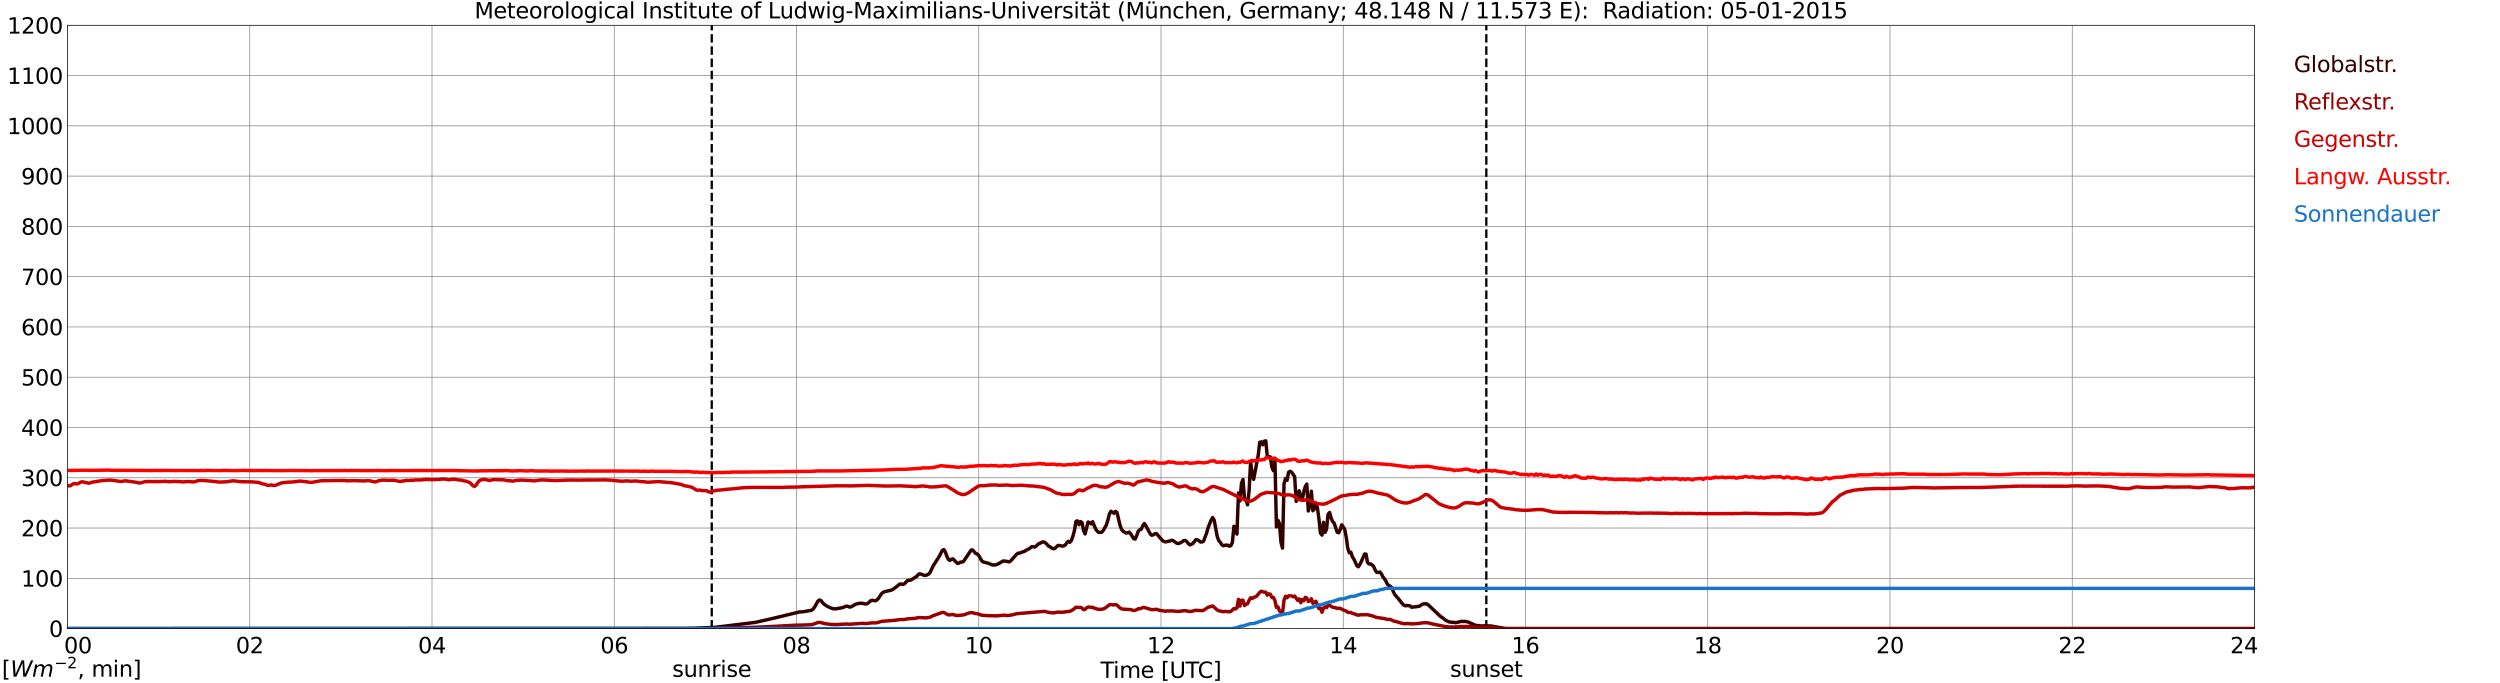 <?xml version="1.0" encoding="utf-8" standalone="no"?>
<!DOCTYPE svg PUBLIC "-//W3C//DTD SVG 1.1//EN"
  "http://www.w3.org/Graphics/SVG/1.1/DTD/svg11.dtd">
<svg xmlns:xlink="http://www.w3.org/1999/xlink" width="1085.4pt" height="296.64pt" viewBox="0 0 1085.4 296.64" xmlns="http://www.w3.org/2000/svg" version="1.1">
 <defs>
  <style type="text/css">*{stroke-linejoin: round; stroke-linecap: butt}</style>
 </defs>
 <g id="figure_1">
  <g id="patch_1">
   <path d="M 0 296.64 
L 1085.4 296.64 
L 1085.4 0 
L 0 0 
z
" style="fill: #ffffff"/>
  </g>
  <g id="axes_1">
   <g id="patch_2">
    <path d="M 29.306 272.909 
L 978.814 272.909 
L 978.814 10.976 
L 29.306 10.976 
z
" style="fill: #ffffff"/>
   </g>
   <g id="patch_3">
    <path d="M 978.814 272.909 
L 978.814 272.909 
L 978.814 10.976 
L 978.814 10.976 
z
" clip-path="url(#p9d3714bfcf)" style="fill: #d3d3d3; opacity: 0.25; stroke: #d3d3d3; stroke-linejoin: miter"/>
   </g>
   <g id="matplotlib.axis_1">
    <g id="xtick_1">
     <g id="line2d_1">
      <path d="M 29.306 272.909 
L 29.306 10.976 
" clip-path="url(#p9d3714bfcf)" style="fill: none; stroke: #808080; stroke-width: 0.3; stroke-linecap: square"/>
     </g>
     <g id="line2d_2"/>
     <g id="text_1">
      <!--    00 -->
      <g transform="translate(18.733 283.627) scale(0.095 -0.095)">
       <defs>
        <path id="DejaVuSans-20" transform="scale(0.016)"/>
        <path id="DejaVuSans-30" d="M 2034 4250 
Q 1547 4250 1301 3770 
Q 1056 3291 1056 2328 
Q 1056 1369 1301 889 
Q 1547 409 2034 409 
Q 2525 409 2770 889 
Q 3016 1369 3016 2328 
Q 3016 3291 2770 3770 
Q 2525 4250 2034 4250 
z
M 2034 4750 
Q 2819 4750 3233 4129 
Q 3647 3509 3647 2328 
Q 3647 1150 3233 529 
Q 2819 -91 2034 -91 
Q 1250 -91 836 529 
Q 422 1150 422 2328 
Q 422 3509 836 4129 
Q 1250 4750 2034 4750 
z
" transform="scale(0.016)"/>
       </defs>
       <use xlink:href="#DejaVuSans-20"/>
       <use xlink:href="#DejaVuSans-20" transform="translate(31.787 0)"/>
       <use xlink:href="#DejaVuSans-20" transform="translate(63.574 0)"/>
       <use xlink:href="#DejaVuSans-30" transform="translate(95.361 0)"/>
       <use xlink:href="#DejaVuSans-30" transform="translate(158.984 0)"/>
      </g>
     </g>
    </g>
    <g id="xtick_2">
     <g id="line2d_3">
      <path d="M 108.431 272.909 
L 108.431 10.976 
" clip-path="url(#p9d3714bfcf)" style="fill: none; stroke: #808080; stroke-width: 0.3; stroke-linecap: square"/>
     </g>
     <g id="line2d_4"/>
     <g id="text_2">
      <!-- 02 -->
      <g transform="translate(102.387 283.627) scale(0.095 -0.095)">
       <defs>
        <path id="DejaVuSans-32" d="M 1228 531 
L 3431 531 
L 3431 0 
L 469 0 
L 469 531 
Q 828 903 1448 1529 
Q 2069 2156 2228 2338 
Q 2531 2678 2651 2914 
Q 2772 3150 2772 3378 
Q 2772 3750 2511 3984 
Q 2250 4219 1831 4219 
Q 1534 4219 1204 4116 
Q 875 4013 500 3803 
L 500 4441 
Q 881 4594 1212 4672 
Q 1544 4750 1819 4750 
Q 2544 4750 2975 4387 
Q 3406 4025 3406 3419 
Q 3406 3131 3298 2873 
Q 3191 2616 2906 2266 
Q 2828 2175 2409 1742 
Q 1991 1309 1228 531 
z
" transform="scale(0.016)"/>
       </defs>
       <use xlink:href="#DejaVuSans-30"/>
       <use xlink:href="#DejaVuSans-32" transform="translate(63.623 0)"/>
      </g>
     </g>
    </g>
    <g id="xtick_3">
     <g id="line2d_5">
      <path d="M 187.557 272.909 
L 187.557 10.976 
" clip-path="url(#p9d3714bfcf)" style="fill: none; stroke: #808080; stroke-width: 0.3; stroke-linecap: square"/>
     </g>
     <g id="line2d_6"/>
     <g id="text_3">
      <!-- 04 -->
      <g transform="translate(181.513 283.627) scale(0.095 -0.095)">
       <defs>
        <path id="DejaVuSans-34" d="M 2419 4116 
L 825 1625 
L 2419 1625 
L 2419 4116 
z
M 2253 4666 
L 3047 4666 
L 3047 1625 
L 3713 1625 
L 3713 1100 
L 3047 1100 
L 3047 0 
L 2419 0 
L 2419 1100 
L 313 1100 
L 313 1709 
L 2253 4666 
z
" transform="scale(0.016)"/>
       </defs>
       <use xlink:href="#DejaVuSans-30"/>
       <use xlink:href="#DejaVuSans-34" transform="translate(63.623 0)"/>
      </g>
     </g>
    </g>
    <g id="xtick_4">
     <g id="line2d_7">
      <path d="M 266.683 272.909 
L 266.683 10.976 
" clip-path="url(#p9d3714bfcf)" style="fill: none; stroke: #808080; stroke-width: 0.3; stroke-linecap: square"/>
     </g>
     <g id="line2d_8"/>
     <g id="text_4">
      <!-- 06 -->
      <g transform="translate(260.638 283.627) scale(0.095 -0.095)">
       <defs>
        <path id="DejaVuSans-36" d="M 2113 2584 
Q 1688 2584 1439 2293 
Q 1191 2003 1191 1497 
Q 1191 994 1439 701 
Q 1688 409 2113 409 
Q 2538 409 2786 701 
Q 3034 994 3034 1497 
Q 3034 2003 2786 2293 
Q 2538 2584 2113 2584 
z
M 3366 4563 
L 3366 3988 
Q 3128 4100 2886 4159 
Q 2644 4219 2406 4219 
Q 1781 4219 1451 3797 
Q 1122 3375 1075 2522 
Q 1259 2794 1537 2939 
Q 1816 3084 2150 3084 
Q 2853 3084 3261 2657 
Q 3669 2231 3669 1497 
Q 3669 778 3244 343 
Q 2819 -91 2113 -91 
Q 1303 -91 875 529 
Q 447 1150 447 2328 
Q 447 3434 972 4092 
Q 1497 4750 2381 4750 
Q 2619 4750 2861 4703 
Q 3103 4656 3366 4563 
z
" transform="scale(0.016)"/>
       </defs>
       <use xlink:href="#DejaVuSans-30"/>
       <use xlink:href="#DejaVuSans-36" transform="translate(63.623 0)"/>
      </g>
     </g>
    </g>
    <g id="xtick_5">
     <g id="line2d_9">
      <path d="M 345.808 272.909 
L 345.808 10.976 
" clip-path="url(#p9d3714bfcf)" style="fill: none; stroke: #808080; stroke-width: 0.3; stroke-linecap: square"/>
     </g>
     <g id="line2d_10"/>
     <g id="text_5">
      <!-- 08 -->
      <g transform="translate(339.764 283.627) scale(0.095 -0.095)">
       <defs>
        <path id="DejaVuSans-38" d="M 2034 2216 
Q 1584 2216 1326 1975 
Q 1069 1734 1069 1313 
Q 1069 891 1326 650 
Q 1584 409 2034 409 
Q 2484 409 2743 651 
Q 3003 894 3003 1313 
Q 3003 1734 2745 1975 
Q 2488 2216 2034 2216 
z
M 1403 2484 
Q 997 2584 770 2862 
Q 544 3141 544 3541 
Q 544 4100 942 4425 
Q 1341 4750 2034 4750 
Q 2731 4750 3128 4425 
Q 3525 4100 3525 3541 
Q 3525 3141 3298 2862 
Q 3072 2584 2669 2484 
Q 3125 2378 3379 2068 
Q 3634 1759 3634 1313 
Q 3634 634 3220 271 
Q 2806 -91 2034 -91 
Q 1263 -91 848 271 
Q 434 634 434 1313 
Q 434 1759 690 2068 
Q 947 2378 1403 2484 
z
M 1172 3481 
Q 1172 3119 1398 2916 
Q 1625 2713 2034 2713 
Q 2441 2713 2670 2916 
Q 2900 3119 2900 3481 
Q 2900 3844 2670 4047 
Q 2441 4250 2034 4250 
Q 1625 4250 1398 4047 
Q 1172 3844 1172 3481 
z
" transform="scale(0.016)"/>
       </defs>
       <use xlink:href="#DejaVuSans-30"/>
       <use xlink:href="#DejaVuSans-38" transform="translate(63.623 0)"/>
      </g>
     </g>
    </g>
    <g id="xtick_6">
     <g id="line2d_11">
      <path d="M 424.934 272.909 
L 424.934 10.976 
" clip-path="url(#p9d3714bfcf)" style="fill: none; stroke: #808080; stroke-width: 0.3; stroke-linecap: square"/>
     </g>
     <g id="line2d_12"/>
     <g id="text_6">
      <!-- 10 -->
      <g transform="translate(418.89 283.627) scale(0.095 -0.095)">
       <defs>
        <path id="DejaVuSans-31" d="M 794 531 
L 1825 531 
L 1825 4091 
L 703 3866 
L 703 4441 
L 1819 4666 
L 2450 4666 
L 2450 531 
L 3481 531 
L 3481 0 
L 794 0 
L 794 531 
z
" transform="scale(0.016)"/>
       </defs>
       <use xlink:href="#DejaVuSans-31"/>
       <use xlink:href="#DejaVuSans-30" transform="translate(63.623 0)"/>
      </g>
     </g>
    </g>
    <g id="xtick_7">
     <g id="line2d_13">
      <path d="M 504.06 272.909 
L 504.06 10.976 
" clip-path="url(#p9d3714bfcf)" style="fill: none; stroke: #808080; stroke-width: 0.3; stroke-linecap: square"/>
     </g>
     <g id="line2d_14"/>
     <g id="text_7">
      <!-- 12 -->
      <g transform="translate(498.015 283.627) scale(0.095 -0.095)">
       <use xlink:href="#DejaVuSans-31"/>
       <use xlink:href="#DejaVuSans-32" transform="translate(63.623 0)"/>
      </g>
     </g>
    </g>
    <g id="xtick_8">
     <g id="line2d_15">
      <path d="M 583.185 272.909 
L 583.185 10.976 
" clip-path="url(#p9d3714bfcf)" style="fill: none; stroke: #808080; stroke-width: 0.3; stroke-linecap: square"/>
     </g>
     <g id="line2d_16"/>
     <g id="text_8">
      <!-- 14 -->
      <g transform="translate(577.141 283.627) scale(0.095 -0.095)">
       <use xlink:href="#DejaVuSans-31"/>
       <use xlink:href="#DejaVuSans-34" transform="translate(63.623 0)"/>
      </g>
     </g>
    </g>
    <g id="xtick_9">
     <g id="line2d_17">
      <path d="M 662.311 272.909 
L 662.311 10.976 
" clip-path="url(#p9d3714bfcf)" style="fill: none; stroke: #808080; stroke-width: 0.3; stroke-linecap: square"/>
     </g>
     <g id="line2d_18"/>
     <g id="text_9">
      <!-- 16 -->
      <g transform="translate(656.267 283.627) scale(0.095 -0.095)">
       <use xlink:href="#DejaVuSans-31"/>
       <use xlink:href="#DejaVuSans-36" transform="translate(63.623 0)"/>
      </g>
     </g>
    </g>
    <g id="xtick_10">
     <g id="line2d_19">
      <path d="M 741.437 272.909 
L 741.437 10.976 
" clip-path="url(#p9d3714bfcf)" style="fill: none; stroke: #808080; stroke-width: 0.3; stroke-linecap: square"/>
     </g>
     <g id="line2d_20"/>
     <g id="text_10">
      <!-- 18 -->
      <g transform="translate(735.392 283.627) scale(0.095 -0.095)">
       <use xlink:href="#DejaVuSans-31"/>
       <use xlink:href="#DejaVuSans-38" transform="translate(63.623 0)"/>
      </g>
     </g>
    </g>
    <g id="xtick_11">
     <g id="line2d_21">
      <path d="M 820.562 272.909 
L 820.562 10.976 
" clip-path="url(#p9d3714bfcf)" style="fill: none; stroke: #808080; stroke-width: 0.3; stroke-linecap: square"/>
     </g>
     <g id="line2d_22"/>
     <g id="text_11">
      <!-- 20 -->
      <g transform="translate(814.518 283.627) scale(0.095 -0.095)">
       <use xlink:href="#DejaVuSans-32"/>
       <use xlink:href="#DejaVuSans-30" transform="translate(63.623 0)"/>
      </g>
     </g>
    </g>
    <g id="xtick_12">
     <g id="line2d_23">
      <path d="M 899.688 272.909 
L 899.688 10.976 
" clip-path="url(#p9d3714bfcf)" style="fill: none; stroke: #808080; stroke-width: 0.3; stroke-linecap: square"/>
     </g>
     <g id="line2d_24"/>
     <g id="text_12">
      <!-- 22 -->
      <g transform="translate(893.644 283.627) scale(0.095 -0.095)">
       <use xlink:href="#DejaVuSans-32"/>
       <use xlink:href="#DejaVuSans-32" transform="translate(63.623 0)"/>
      </g>
     </g>
    </g>
    <g id="xtick_13">
     <g id="line2d_25">
      <path d="M 978.814 272.909 
L 978.814 10.976 
" clip-path="url(#p9d3714bfcf)" style="fill: none; stroke: #808080; stroke-width: 0.3; stroke-linecap: square"/>
     </g>
     <g id="line2d_26"/>
     <g id="text_13">
      <!-- 24    -->
      <g transform="translate(968.241 283.627) scale(0.095 -0.095)">
       <use xlink:href="#DejaVuSans-32"/>
       <use xlink:href="#DejaVuSans-34" transform="translate(63.623 0)"/>
       <use xlink:href="#DejaVuSans-20" transform="translate(127.246 0)"/>
       <use xlink:href="#DejaVuSans-20" transform="translate(159.033 0)"/>
       <use xlink:href="#DejaVuSans-20" transform="translate(190.82 0)"/>
      </g>
     </g>
    </g>
    <g id="text_14">
     <!-- Time [UTC] -->
     <g transform="translate(477.806 294.322) scale(0.095 -0.095)">
      <defs>
       <path id="DejaVuSans-54" d="M -19 4666 
L 3928 4666 
L 3928 4134 
L 2272 4134 
L 2272 0 
L 1638 0 
L 1638 4134 
L -19 4134 
L -19 4666 
z
" transform="scale(0.016)"/>
       <path id="DejaVuSans-69" d="M 603 3500 
L 1178 3500 
L 1178 0 
L 603 0 
L 603 3500 
z
M 603 4863 
L 1178 4863 
L 1178 4134 
L 603 4134 
L 603 4863 
z
" transform="scale(0.016)"/>
       <path id="DejaVuSans-6d" d="M 3328 2828 
Q 3544 3216 3844 3400 
Q 4144 3584 4550 3584 
Q 5097 3584 5394 3201 
Q 5691 2819 5691 2113 
L 5691 0 
L 5113 0 
L 5113 2094 
Q 5113 2597 4934 2840 
Q 4756 3084 4391 3084 
Q 3944 3084 3684 2787 
Q 3425 2491 3425 1978 
L 3425 0 
L 2847 0 
L 2847 2094 
Q 2847 2600 2669 2842 
Q 2491 3084 2119 3084 
Q 1678 3084 1418 2786 
Q 1159 2488 1159 1978 
L 1159 0 
L 581 0 
L 581 3500 
L 1159 3500 
L 1159 2956 
Q 1356 3278 1631 3431 
Q 1906 3584 2284 3584 
Q 2666 3584 2933 3390 
Q 3200 3197 3328 2828 
z
" transform="scale(0.016)"/>
       <path id="DejaVuSans-65" d="M 3597 1894 
L 3597 1613 
L 953 1613 
Q 991 1019 1311 708 
Q 1631 397 2203 397 
Q 2534 397 2845 478 
Q 3156 559 3463 722 
L 3463 178 
Q 3153 47 2828 -22 
Q 2503 -91 2169 -91 
Q 1331 -91 842 396 
Q 353 884 353 1716 
Q 353 2575 817 3079 
Q 1281 3584 2069 3584 
Q 2775 3584 3186 3129 
Q 3597 2675 3597 1894 
z
M 3022 2063 
Q 3016 2534 2758 2815 
Q 2500 3097 2075 3097 
Q 1594 3097 1305 2825 
Q 1016 2553 972 2059 
L 3022 2063 
z
" transform="scale(0.016)"/>
       <path id="DejaVuSans-5b" d="M 550 4863 
L 1875 4863 
L 1875 4416 
L 1125 4416 
L 1125 -397 
L 1875 -397 
L 1875 -844 
L 550 -844 
L 550 4863 
z
" transform="scale(0.016)"/>
       <path id="DejaVuSans-55" d="M 556 4666 
L 1191 4666 
L 1191 1831 
Q 1191 1081 1462 751 
Q 1734 422 2344 422 
Q 2950 422 3222 751 
Q 3494 1081 3494 1831 
L 3494 4666 
L 4128 4666 
L 4128 1753 
Q 4128 841 3676 375 
Q 3225 -91 2344 -91 
Q 1459 -91 1007 375 
Q 556 841 556 1753 
L 556 4666 
z
" transform="scale(0.016)"/>
       <path id="DejaVuSans-43" d="M 4122 4306 
L 4122 3641 
Q 3803 3938 3442 4084 
Q 3081 4231 2675 4231 
Q 1875 4231 1450 3742 
Q 1025 3253 1025 2328 
Q 1025 1406 1450 917 
Q 1875 428 2675 428 
Q 3081 428 3442 575 
Q 3803 722 4122 1019 
L 4122 359 
Q 3791 134 3420 21 
Q 3050 -91 2638 -91 
Q 1578 -91 968 557 
Q 359 1206 359 2328 
Q 359 3453 968 4101 
Q 1578 4750 2638 4750 
Q 3056 4750 3426 4639 
Q 3797 4528 4122 4306 
z
" transform="scale(0.016)"/>
       <path id="DejaVuSans-5d" d="M 1947 4863 
L 1947 -844 
L 622 -844 
L 622 -397 
L 1369 -397 
L 1369 4416 
L 622 4416 
L 622 4863 
L 1947 4863 
z
" transform="scale(0.016)"/>
      </defs>
      <use xlink:href="#DejaVuSans-54"/>
      <use xlink:href="#DejaVuSans-69" transform="translate(57.959 0)"/>
      <use xlink:href="#DejaVuSans-6d" transform="translate(85.742 0)"/>
      <use xlink:href="#DejaVuSans-65" transform="translate(183.154 0)"/>
      <use xlink:href="#DejaVuSans-20" transform="translate(244.678 0)"/>
      <use xlink:href="#DejaVuSans-5b" transform="translate(276.465 0)"/>
      <use xlink:href="#DejaVuSans-55" transform="translate(315.479 0)"/>
      <use xlink:href="#DejaVuSans-54" transform="translate(388.672 0)"/>
      <use xlink:href="#DejaVuSans-43" transform="translate(443.881 0)"/>
      <use xlink:href="#DejaVuSans-5d" transform="translate(513.705 0)"/>
     </g>
    </g>
   </g>
   <g id="matplotlib.axis_2">
    <g id="ytick_1">
     <g id="line2d_27">
      <path d="M 29.306 272.909 
L 978.814 272.909 
" clip-path="url(#p9d3714bfcf)" style="fill: none; stroke: #808080; stroke-width: 0.3; stroke-linecap: square"/>
     </g>
     <g id="line2d_28"/>
     <g id="text_15">
      <!-- 0 -->
      <g transform="translate(21.261 276.518) scale(0.095 -0.095)">
       <use xlink:href="#DejaVuSans-30"/>
      </g>
     </g>
    </g>
    <g id="ytick_2">
     <g id="line2d_29">
      <path d="M 29.306 251.081 
L 978.814 251.081 
" clip-path="url(#p9d3714bfcf)" style="fill: none; stroke: #808080; stroke-width: 0.3; stroke-linecap: square"/>
     </g>
     <g id="line2d_30"/>
     <g id="text_16">
      <!-- 100 -->
      <g transform="translate(9.173 254.69) scale(0.095 -0.095)">
       <use xlink:href="#DejaVuSans-31"/>
       <use xlink:href="#DejaVuSans-30" transform="translate(63.623 0)"/>
       <use xlink:href="#DejaVuSans-30" transform="translate(127.246 0)"/>
      </g>
     </g>
    </g>
    <g id="ytick_3">
     <g id="line2d_31">
      <path d="M 29.306 229.253 
L 978.814 229.253 
" clip-path="url(#p9d3714bfcf)" style="fill: none; stroke: #808080; stroke-width: 0.3; stroke-linecap: square"/>
     </g>
     <g id="line2d_32"/>
     <g id="text_17">
      <!-- 200 -->
      <g transform="translate(9.173 232.863) scale(0.095 -0.095)">
       <use xlink:href="#DejaVuSans-32"/>
       <use xlink:href="#DejaVuSans-30" transform="translate(63.623 0)"/>
       <use xlink:href="#DejaVuSans-30" transform="translate(127.246 0)"/>
      </g>
     </g>
    </g>
    <g id="ytick_4">
     <g id="line2d_33">
      <path d="M 29.306 207.426 
L 978.814 207.426 
" clip-path="url(#p9d3714bfcf)" style="fill: none; stroke: #808080; stroke-width: 0.3; stroke-linecap: square"/>
     </g>
     <g id="line2d_34"/>
     <g id="text_18">
      <!-- 300 -->
      <g transform="translate(9.173 211.035) scale(0.095 -0.095)">
       <defs>
        <path id="DejaVuSans-33" d="M 2597 2516 
Q 3050 2419 3304 2112 
Q 3559 1806 3559 1356 
Q 3559 666 3084 287 
Q 2609 -91 1734 -91 
Q 1441 -91 1130 -33 
Q 819 25 488 141 
L 488 750 
Q 750 597 1062 519 
Q 1375 441 1716 441 
Q 2309 441 2620 675 
Q 2931 909 2931 1356 
Q 2931 1769 2642 2001 
Q 2353 2234 1838 2234 
L 1294 2234 
L 1294 2753 
L 1863 2753 
Q 2328 2753 2575 2939 
Q 2822 3125 2822 3475 
Q 2822 3834 2567 4026 
Q 2313 4219 1838 4219 
Q 1578 4219 1281 4162 
Q 984 4106 628 3988 
L 628 4550 
Q 988 4650 1302 4700 
Q 1616 4750 1894 4750 
Q 2613 4750 3031 4423 
Q 3450 4097 3450 3541 
Q 3450 3153 3228 2886 
Q 3006 2619 2597 2516 
z
" transform="scale(0.016)"/>
       </defs>
       <use xlink:href="#DejaVuSans-33"/>
       <use xlink:href="#DejaVuSans-30" transform="translate(63.623 0)"/>
       <use xlink:href="#DejaVuSans-30" transform="translate(127.246 0)"/>
      </g>
     </g>
    </g>
    <g id="ytick_5">
     <g id="line2d_35">
      <path d="M 29.306 185.598 
L 978.814 185.598 
" clip-path="url(#p9d3714bfcf)" style="fill: none; stroke: #808080; stroke-width: 0.3; stroke-linecap: square"/>
     </g>
     <g id="line2d_36"/>
     <g id="text_19">
      <!-- 400 -->
      <g transform="translate(9.173 189.207) scale(0.095 -0.095)">
       <use xlink:href="#DejaVuSans-34"/>
       <use xlink:href="#DejaVuSans-30" transform="translate(63.623 0)"/>
       <use xlink:href="#DejaVuSans-30" transform="translate(127.246 0)"/>
      </g>
     </g>
    </g>
    <g id="ytick_6">
     <g id="line2d_37">
      <path d="M 29.306 163.77 
L 978.814 163.77 
" clip-path="url(#p9d3714bfcf)" style="fill: none; stroke: #808080; stroke-width: 0.3; stroke-linecap: square"/>
     </g>
     <g id="line2d_38"/>
     <g id="text_20">
      <!-- 500 -->
      <g transform="translate(9.173 167.379) scale(0.095 -0.095)">
       <defs>
        <path id="DejaVuSans-35" d="M 691 4666 
L 3169 4666 
L 3169 4134 
L 1269 4134 
L 1269 2991 
Q 1406 3038 1543 3061 
Q 1681 3084 1819 3084 
Q 2600 3084 3056 2656 
Q 3513 2228 3513 1497 
Q 3513 744 3044 326 
Q 2575 -91 1722 -91 
Q 1428 -91 1123 -41 
Q 819 9 494 109 
L 494 744 
Q 775 591 1075 516 
Q 1375 441 1709 441 
Q 2250 441 2565 725 
Q 2881 1009 2881 1497 
Q 2881 1984 2565 2268 
Q 2250 2553 1709 2553 
Q 1456 2553 1204 2497 
Q 953 2441 691 2322 
L 691 4666 
z
" transform="scale(0.016)"/>
       </defs>
       <use xlink:href="#DejaVuSans-35"/>
       <use xlink:href="#DejaVuSans-30" transform="translate(63.623 0)"/>
       <use xlink:href="#DejaVuSans-30" transform="translate(127.246 0)"/>
      </g>
     </g>
    </g>
    <g id="ytick_7">
     <g id="line2d_39">
      <path d="M 29.306 141.942 
L 978.814 141.942 
" clip-path="url(#p9d3714bfcf)" style="fill: none; stroke: #808080; stroke-width: 0.3; stroke-linecap: square"/>
     </g>
     <g id="line2d_40"/>
     <g id="text_21">
      <!-- 600 -->
      <g transform="translate(9.173 145.551) scale(0.095 -0.095)">
       <use xlink:href="#DejaVuSans-36"/>
       <use xlink:href="#DejaVuSans-30" transform="translate(63.623 0)"/>
       <use xlink:href="#DejaVuSans-30" transform="translate(127.246 0)"/>
      </g>
     </g>
    </g>
    <g id="ytick_8">
     <g id="line2d_41">
      <path d="M 29.306 120.114 
L 978.814 120.114 
" clip-path="url(#p9d3714bfcf)" style="fill: none; stroke: #808080; stroke-width: 0.3; stroke-linecap: square"/>
     </g>
     <g id="line2d_42"/>
     <g id="text_22">
      <!-- 700 -->
      <g transform="translate(9.173 123.724) scale(0.095 -0.095)">
       <defs>
        <path id="DejaVuSans-37" d="M 525 4666 
L 3525 4666 
L 3525 4397 
L 1831 0 
L 1172 0 
L 2766 4134 
L 525 4134 
L 525 4666 
z
" transform="scale(0.016)"/>
       </defs>
       <use xlink:href="#DejaVuSans-37"/>
       <use xlink:href="#DejaVuSans-30" transform="translate(63.623 0)"/>
       <use xlink:href="#DejaVuSans-30" transform="translate(127.246 0)"/>
      </g>
     </g>
    </g>
    <g id="ytick_9">
     <g id="line2d_43">
      <path d="M 29.306 98.287 
L 978.814 98.287 
" clip-path="url(#p9d3714bfcf)" style="fill: none; stroke: #808080; stroke-width: 0.3; stroke-linecap: square"/>
     </g>
     <g id="line2d_44"/>
     <g id="text_23">
      <!-- 800 -->
      <g transform="translate(9.173 101.896) scale(0.095 -0.095)">
       <use xlink:href="#DejaVuSans-38"/>
       <use xlink:href="#DejaVuSans-30" transform="translate(63.623 0)"/>
       <use xlink:href="#DejaVuSans-30" transform="translate(127.246 0)"/>
      </g>
     </g>
    </g>
    <g id="ytick_10">
     <g id="line2d_45">
      <path d="M 29.306 76.459 
L 978.814 76.459 
" clip-path="url(#p9d3714bfcf)" style="fill: none; stroke: #808080; stroke-width: 0.3; stroke-linecap: square"/>
     </g>
     <g id="line2d_46"/>
     <g id="text_24">
      <!-- 900 -->
      <g transform="translate(9.173 80.068) scale(0.095 -0.095)">
       <defs>
        <path id="DejaVuSans-39" d="M 703 97 
L 703 672 
Q 941 559 1184 500 
Q 1428 441 1663 441 
Q 2288 441 2617 861 
Q 2947 1281 2994 2138 
Q 2813 1869 2534 1725 
Q 2256 1581 1919 1581 
Q 1219 1581 811 2004 
Q 403 2428 403 3163 
Q 403 3881 828 4315 
Q 1253 4750 1959 4750 
Q 2769 4750 3195 4129 
Q 3622 3509 3622 2328 
Q 3622 1225 3098 567 
Q 2575 -91 1691 -91 
Q 1453 -91 1209 -44 
Q 966 3 703 97 
z
M 1959 2075 
Q 2384 2075 2632 2365 
Q 2881 2656 2881 3163 
Q 2881 3666 2632 3958 
Q 2384 4250 1959 4250 
Q 1534 4250 1286 3958 
Q 1038 3666 1038 3163 
Q 1038 2656 1286 2365 
Q 1534 2075 1959 2075 
z
" transform="scale(0.016)"/>
       </defs>
       <use xlink:href="#DejaVuSans-39"/>
       <use xlink:href="#DejaVuSans-30" transform="translate(63.623 0)"/>
       <use xlink:href="#DejaVuSans-30" transform="translate(127.246 0)"/>
      </g>
     </g>
    </g>
    <g id="ytick_11">
     <g id="line2d_47">
      <path d="M 29.306 54.631 
L 978.814 54.631 
" clip-path="url(#p9d3714bfcf)" style="fill: none; stroke: #808080; stroke-width: 0.3; stroke-linecap: square"/>
     </g>
     <g id="line2d_48"/>
     <g id="text_25">
      <!-- 1000 -->
      <g transform="translate(3.128 58.24) scale(0.095 -0.095)">
       <use xlink:href="#DejaVuSans-31"/>
       <use xlink:href="#DejaVuSans-30" transform="translate(63.623 0)"/>
       <use xlink:href="#DejaVuSans-30" transform="translate(127.246 0)"/>
       <use xlink:href="#DejaVuSans-30" transform="translate(190.869 0)"/>
      </g>
     </g>
    </g>
    <g id="ytick_12">
     <g id="line2d_49">
      <path d="M 29.306 32.803 
L 978.814 32.803 
" clip-path="url(#p9d3714bfcf)" style="fill: none; stroke: #808080; stroke-width: 0.3; stroke-linecap: square"/>
     </g>
     <g id="line2d_50"/>
     <g id="text_26">
      <!-- 1100 -->
      <g transform="translate(3.128 36.413) scale(0.095 -0.095)">
       <use xlink:href="#DejaVuSans-31"/>
       <use xlink:href="#DejaVuSans-31" transform="translate(63.623 0)"/>
       <use xlink:href="#DejaVuSans-30" transform="translate(127.246 0)"/>
       <use xlink:href="#DejaVuSans-30" transform="translate(190.869 0)"/>
      </g>
     </g>
    </g>
    <g id="ytick_13">
     <g id="line2d_51">
      <path d="M 29.306 10.976 
L 978.814 10.976 
" clip-path="url(#p9d3714bfcf)" style="fill: none; stroke: #808080; stroke-width: 0.3; stroke-linecap: square"/>
     </g>
     <g id="line2d_52"/>
     <g id="text_27">
      <!-- 1200 -->
      <g transform="translate(3.128 14.585) scale(0.095 -0.095)">
       <use xlink:href="#DejaVuSans-31"/>
       <use xlink:href="#DejaVuSans-32" transform="translate(63.623 0)"/>
       <use xlink:href="#DejaVuSans-30" transform="translate(127.246 0)"/>
       <use xlink:href="#DejaVuSans-30" transform="translate(190.869 0)"/>
      </g>
     </g>
    </g>
   </g>
   <g id="line2d_53">
    <path d="M 309.015 272.909 
L 309.015 10.976 
" clip-path="url(#p9d3714bfcf)" style="fill: none; stroke-dasharray: 3.7,1.6; stroke-dashoffset: 0; stroke: #000000"/>
   </g>
   <g id="line2d_54">
    <path d="M 645.299 272.909 
L 645.299 10.976 
" clip-path="url(#p9d3714bfcf)" style="fill: none; stroke-dasharray: 3.7,1.6; stroke-dashoffset: 0; stroke: #000000"/>
   </g>
   <g id="line2d_55">
    <path d="M 29.306 272.909 
L 298.333 272.832 
L 299.652 272.752 
L 300.971 272.773 
L 310.202 272.372 
L 312.839 272.068 
L 328.005 270.2 
L 335.258 268.552 
L 347.127 265.677 
L 348.446 265.638 
L 352.402 264.935 
L 353.062 264.411 
L 353.721 263.466 
L 355.04 261.096 
L 355.699 260.513 
L 356.359 260.672 
L 357.677 262.242 
L 358.996 263.145 
L 360.315 263.789 
L 361.634 264.291 
L 362.952 264.33 
L 365.59 263.848 
L 367.568 263.145 
L 368.227 263.285 
L 368.887 263.567 
L 369.546 263.466 
L 371.524 262.32 
L 372.843 261.98 
L 374.162 261.879 
L 375.481 262.2 
L 376.14 262.22 
L 376.799 261.899 
L 378.118 260.753 
L 378.777 260.613 
L 379.437 260.794 
L 380.096 260.834 
L 380.756 260.452 
L 381.415 259.729 
L 382.734 257.758 
L 383.393 257.195 
L 384.053 256.894 
L 386.69 256.291 
L 387.349 256.051 
L 388.668 255.165 
L 390.646 253.578 
L 391.306 253.539 
L 391.965 253.779 
L 392.624 253.497 
L 393.943 252.092 
L 394.603 251.91 
L 395.262 251.93 
L 396.581 251.147 
L 397.899 250.321 
L 398.559 249.557 
L 399.218 249.136 
L 399.878 249.237 
L 401.196 249.8 
L 401.856 249.819 
L 402.515 249.599 
L 403.175 249.256 
L 403.834 248.473 
L 405.153 245.679 
L 407.79 241.538 
L 409.109 238.986 
L 409.768 238.604 
L 410.428 239.63 
L 411.087 241.499 
L 411.746 242.904 
L 412.406 243.308 
L 413.065 242.804 
L 413.725 242.645 
L 415.703 244.613 
L 416.362 244.493 
L 417.022 244.011 
L 417.681 244.05 
L 418.34 243.71 
L 421.637 238.805 
L 422.297 238.825 
L 423.615 240.272 
L 424.275 240.554 
L 424.934 241.197 
L 426.253 243.509 
L 426.912 243.991 
L 428.89 244.474 
L 430.869 245.277 
L 432.187 245.257 
L 433.506 244.775 
L 435.484 243.548 
L 436.803 243.668 
L 438.122 243.95 
L 438.781 243.548 
L 441.419 240.595 
L 442.078 240.152 
L 442.737 240.132 
L 443.397 239.809 
L 444.716 239.408 
L 446.034 238.604 
L 446.694 238.323 
L 448.012 237.319 
L 449.331 237.478 
L 449.991 236.976 
L 450.65 236.273 
L 452.628 235.308 
L 453.287 235.308 
L 453.947 235.73 
L 455.266 237.096 
L 455.925 237.419 
L 456.584 237.921 
L 457.244 238.222 
L 457.903 238.161 
L 459.222 236.876 
L 459.881 236.795 
L 461.2 237.118 
L 461.859 236.976 
L 462.519 236.594 
L 463.178 235.629 
L 463.838 235.027 
L 464.497 235.448 
L 465.156 234.605 
L 465.816 232.776 
L 466.475 230.364 
L 467.134 226.363 
L 467.794 226.143 
L 468.453 227.81 
L 469.113 226.444 
L 469.772 226.887 
L 470.431 230.323 
L 471.091 231.811 
L 472.409 226.645 
L 473.069 226.865 
L 473.728 227.47 
L 474.388 226.525 
L 475.706 229.74 
L 476.366 230.585 
L 477.025 231.168 
L 478.344 231.067 
L 479.003 230.264 
L 480.322 227.952 
L 480.981 225.822 
L 481.641 223.209 
L 482.3 221.982 
L 483.619 222.827 
L 484.278 222.041 
L 484.938 222.445 
L 486.256 227.992 
L 486.916 229.801 
L 487.575 230.646 
L 488.894 231.449 
L 489.553 231.307 
L 490.213 231.048 
L 490.872 231.731 
L 492.191 233.861 
L 492.85 234.02 
L 493.51 232.534 
L 494.169 230.624 
L 494.828 230.002 
L 495.488 229.76 
L 496.147 228.273 
L 496.807 227.289 
L 497.466 228.234 
L 499.444 231.89 
L 500.103 232.394 
L 500.763 232.172 
L 501.422 231.711 
L 502.082 231.65 
L 504.719 234.706 
L 505.379 235.107 
L 506.038 235.289 
L 507.357 234.985 
L 508.016 234.846 
L 508.675 234.544 
L 509.335 234.725 
L 510.654 235.69 
L 511.313 235.992 
L 511.972 235.891 
L 513.291 235.208 
L 513.95 234.684 
L 514.61 234.664 
L 515.269 235.127 
L 515.929 235.992 
L 516.588 236.574 
L 517.247 236.332 
L 517.907 235.95 
L 519.226 234.263 
L 519.885 234.402 
L 520.544 234.725 
L 521.204 235.308 
L 521.863 235.308 
L 522.522 234.966 
L 523.841 231.488 
L 524.501 229.118 
L 525.819 225.842 
L 526.479 224.715 
L 527.138 225.78 
L 528.457 232.855 
L 529.116 234.664 
L 529.776 235.428 
L 530.435 236.454 
L 531.094 236.937 
L 532.413 236.635 
L 533.073 236.714 
L 533.732 237.118 
L 534.391 236.915 
L 535.051 235.489 
L 535.71 228.494 
L 536.369 230.002 
L 537.029 231.87 
L 537.688 214.044 
L 538.348 217.479 
L 539.007 209.783 
L 539.666 208.194 
L 540.326 216.534 
L 540.985 217.117 
L 541.644 219.169 
L 542.304 213.157 
L 542.963 200.417 
L 543.623 205.843 
L 544.282 208.113 
L 546.26 197.723 
L 546.919 192.015 
L 547.579 191.834 
L 548.238 193.139 
L 548.898 191.533 
L 549.557 191.41 
L 550.216 198.264 
L 550.876 198.225 
L 551.535 198.406 
L 552.195 202.868 
L 552.854 204.354 
L 553.513 198.969 
L 554.173 228.736 
L 554.832 225.901 
L 555.491 227.289 
L 556.151 235.448 
L 556.81 237.96 
L 557.47 210.023 
L 558.129 207.731 
L 558.788 208.537 
L 559.448 205.018 
L 560.107 204.616 
L 560.766 204.998 
L 562.085 206.908 
L 562.745 217.68 
L 563.404 215.973 
L 564.063 213.079 
L 564.723 215.711 
L 565.382 217.078 
L 566.042 213.539 
L 566.701 211.228 
L 567.36 210.163 
L 568.02 221.841 
L 568.679 219.269 
L 569.338 213.28 
L 569.998 221.74 
L 570.657 220.998 
L 571.317 218.564 
L 571.976 220.555 
L 572.635 225.34 
L 573.295 231.469 
L 573.954 232.314 
L 574.613 226.765 
L 575.273 231.148 
L 575.932 229.74 
L 576.592 223.288 
L 577.251 222.504 
L 577.91 224.877 
L 578.57 226.444 
L 579.229 227.088 
L 580.548 231.048 
L 581.207 231.288 
L 581.867 229.941 
L 582.526 227.852 
L 583.185 228.775 
L 583.845 229.921 
L 584.504 233.359 
L 585.164 238.083 
L 585.823 240.01 
L 586.482 239.75 
L 587.142 241.739 
L 587.801 242.745 
L 589.12 245.639 
L 589.779 246.061 
L 590.439 244.976 
L 591.098 243.668 
L 592.417 240.554 
L 593.076 240.573 
L 593.736 244.251 
L 594.395 244.856 
L 595.054 244.814 
L 595.714 245.277 
L 596.373 245.899 
L 597.032 247.469 
L 597.692 248.453 
L 598.351 248.553 
L 599.011 248.353 
L 599.67 248.996 
L 600.329 250.321 
L 601.648 252.151 
L 602.307 253.598 
L 602.967 254.2 
L 603.626 254.563 
L 604.286 255.187 
L 604.945 256.935 
L 605.604 258.16 
L 606.264 259.005 
L 606.923 259.668 
L 608.901 262.2 
L 609.561 262.763 
L 610.22 263.025 
L 610.879 262.883 
L 612.198 263.045 
L 612.858 263.647 
L 614.176 263.446 
L 614.836 263.446 
L 615.495 263.246 
L 616.154 263.265 
L 617.473 262.381 
L 618.133 262.141 
L 619.451 262.18 
L 620.111 262.624 
L 625.386 267.626 
L 626.705 268.491 
L 627.364 269.135 
L 628.683 269.818 
L 629.342 270.06 
L 631.32 270.22 
L 631.98 270.381 
L 634.617 269.737 
L 635.276 269.859 
L 635.936 269.779 
L 637.255 269.999 
L 639.892 271.165 
L 640.552 271.527 
L 641.211 271.527 
L 642.53 271.728 
L 643.848 271.748 
L 644.508 271.686 
L 645.827 271.767 
L 647.145 271.748 
L 653.739 272.909 
L 978.154 272.909 
L 978.154 272.909 
" clip-path="url(#p9d3714bfcf)" style="fill: none; stroke: #330000; stroke-width: 1.5; stroke-linecap: square"/>
   </g>
   <g id="line2d_56">
    <path d="M 29.306 272.909 
L 310.861 272.909 
L 311.521 272.671 
L 313.499 272.632 
L 318.774 272.531 
L 320.093 272.47 
L 326.027 272.391 
L 330.643 272.21 
L 337.236 271.887 
L 340.533 271.686 
L 345.808 271.427 
L 347.787 271.405 
L 352.402 271.204 
L 353.721 270.802 
L 355.04 270.281 
L 355.699 270.22 
L 356.359 270.3 
L 358.337 270.802 
L 360.974 271.104 
L 362.952 271.165 
L 367.568 270.922 
L 368.887 271.023 
L 374.162 270.641 
L 376.14 270.722 
L 378.777 270.401 
L 380.096 270.462 
L 381.415 270.18 
L 382.734 269.777 
L 384.712 269.617 
L 388.668 269.294 
L 390.646 268.993 
L 392.624 268.973 
L 393.943 268.692 
L 396.581 268.511 
L 397.24 268.471 
L 398.559 268.17 
L 399.218 268.109 
L 401.856 268.251 
L 403.175 268.109 
L 403.834 267.928 
L 405.153 267.306 
L 409.109 265.878 
L 409.768 265.898 
L 411.746 266.985 
L 413.725 266.782 
L 414.384 267.024 
L 415.703 267.244 
L 418.34 266.963 
L 420.978 266.059 
L 421.637 265.959 
L 422.297 266.04 
L 423.615 266.402 
L 424.275 266.422 
L 426.253 267.105 
L 428.231 267.264 
L 432.847 267.386 
L 435.484 267.105 
L 436.803 267.164 
L 437.462 267.244 
L 439.44 266.963 
L 441.419 266.441 
L 453.287 265.437 
L 453.947 265.516 
L 455.266 265.878 
L 457.244 266.099 
L 457.903 266.02 
L 458.563 265.817 
L 459.881 265.758 
L 461.2 265.817 
L 464.497 265.396 
L 465.816 264.732 
L 467.134 263.628 
L 467.794 263.748 
L 469.113 263.687 
L 469.772 263.99 
L 470.431 264.693 
L 471.091 264.592 
L 471.75 263.909 
L 472.409 263.547 
L 473.069 263.567 
L 473.728 263.748 
L 474.388 263.628 
L 475.047 264.049 
L 477.025 264.592 
L 478.344 264.492 
L 479.003 264.372 
L 479.663 264.09 
L 481.641 262.602 
L 482.3 262.462 
L 482.96 262.602 
L 483.619 262.621 
L 484.278 262.462 
L 484.938 262.722 
L 486.256 263.949 
L 486.916 264.311 
L 487.575 264.472 
L 490.872 264.651 
L 492.191 265.075 
L 492.85 264.955 
L 493.51 264.712 
L 494.169 264.269 
L 494.828 264.311 
L 495.488 264.11 
L 496.147 263.748 
L 496.807 263.748 
L 500.103 264.732 
L 501.422 264.592 
L 502.082 264.531 
L 503.4 264.974 
L 506.038 265.356 
L 506.697 265.234 
L 507.357 265.276 
L 508.675 265.215 
L 509.994 265.335 
L 511.313 265.457 
L 512.632 265.356 
L 513.95 265.114 
L 514.61 265.134 
L 516.588 265.516 
L 517.907 265.276 
L 518.566 265.055 
L 519.226 264.974 
L 521.863 265.114 
L 522.522 264.974 
L 523.841 264.09 
L 524.501 263.667 
L 526.479 263.064 
L 528.457 264.813 
L 529.116 265.175 
L 531.094 265.577 
L 531.754 265.457 
L 533.732 265.616 
L 534.391 265.476 
L 535.71 264.21 
L 536.369 264.372 
L 537.029 263.929 
L 537.688 260.209 
L 538.348 263.145 
L 539.007 260.613 
L 539.666 260.613 
L 540.326 262.925 
L 540.985 262.362 
L 541.644 262.1 
L 542.304 260.633 
L 542.963 259.507 
L 543.623 259.849 
L 544.282 259.387 
L 544.941 259.166 
L 545.601 258.784 
L 546.919 257.195 
L 547.579 256.673 
L 548.238 256.955 
L 549.557 257.156 
L 550.216 258.38 
L 550.876 257.819 
L 551.535 258 
L 552.195 259.367 
L 552.854 259.367 
L 553.513 260.733 
L 554.173 263.708 
L 554.832 263.446 
L 555.491 265.234 
L 556.151 265.697 
L 556.81 266.321 
L 557.47 260.532 
L 558.129 258.863 
L 558.788 259.526 
L 559.448 258.684 
L 560.766 258.723 
L 561.426 259.085 
L 562.085 258.784 
L 563.404 260.653 
L 564.063 260.03 
L 564.723 261.678 
L 565.382 260.29 
L 566.042 260.853 
L 566.701 259.345 
L 567.36 259.648 
L 568.02 261.135 
L 568.679 260.873 
L 569.338 259.95 
L 569.998 261.938 
L 571.317 261.054 
L 572.635 264.25 
L 573.295 264.01 
L 573.954 265.817 
L 574.613 264.049 
L 575.273 263.486 
L 575.932 263.809 
L 576.592 262.844 
L 577.251 262.864 
L 578.57 263.608 
L 579.229 263.809 
L 579.889 263.868 
L 580.548 264.149 
L 581.207 264.029 
L 581.867 264.149 
L 583.845 265.114 
L 584.504 265.276 
L 585.164 265.858 
L 585.823 265.959 
L 586.482 265.878 
L 587.142 266.299 
L 588.46 266.662 
L 589.12 266.985 
L 589.779 267.105 
L 590.439 266.924 
L 593.736 266.863 
L 595.054 267.244 
L 595.714 267.325 
L 597.032 267.869 
L 597.692 268.07 
L 600.989 268.552 
L 602.307 268.914 
L 603.626 268.934 
L 604.945 269.576 
L 606.923 270.08 
L 608.242 270.521 
L 609.561 270.783 
L 610.22 270.802 
L 610.879 270.682 
L 611.539 270.783 
L 612.198 270.722 
L 612.858 270.883 
L 615.495 270.722 
L 616.814 270.54 
L 618.133 270.361 
L 619.451 270.381 
L 620.111 270.42 
L 622.089 270.944 
L 628.023 272.13 
L 628.683 272.11 
L 629.342 272.25 
L 630.001 272.169 
L 631.98 272.21 
L 634.617 271.968 
L 635.276 272.029 
L 636.595 271.968 
L 637.914 272.029 
L 641.211 272.33 
L 643.848 272.35 
L 645.167 272.289 
L 646.486 272.33 
L 647.805 272.33 
L 648.464 272.45 
L 649.123 272.391 
L 649.783 272.909 
L 978.154 272.909 
L 978.154 272.909 
" clip-path="url(#p9d3714bfcf)" style="fill: none; stroke: #990000; stroke-width: 1.5; stroke-linecap: square"/>
   </g>
   <g id="line2d_57">
    <path d="M 29.306 210.732 
L 29.965 211.007 
L 30.625 210.822 
L 31.943 209.988 
L 32.603 209.958 
L 33.262 210.13 
L 33.921 209.955 
L 35.24 209.231 
L 35.9 209.204 
L 38.537 209.776 
L 39.197 209.661 
L 39.856 209.368 
L 44.472 208.633 
L 47.768 208.434 
L 49.087 208.541 
L 52.384 209.06 
L 54.362 208.755 
L 57.659 209.183 
L 58.978 209.368 
L 60.297 209.691 
L 60.956 209.665 
L 62.934 209.143 
L 64.912 209.052 
L 66.231 209.108 
L 67.55 209.098 
L 70.187 209.069 
L 71.506 208.949 
L 72.825 209.087 
L 74.144 209.143 
L 75.462 208.988 
L 78.1 209.108 
L 79.419 209.231 
L 81.397 209.067 
L 84.034 209.237 
L 84.694 209.102 
L 86.013 208.678 
L 87.331 208.582 
L 89.309 208.683 
L 93.266 209.069 
L 95.244 209.305 
L 97.222 209.226 
L 98.541 209.148 
L 101.178 208.726 
L 103.156 208.982 
L 104.475 209.117 
L 109.091 209.202 
L 110.41 209.29 
L 111.728 209.39 
L 112.388 209.519 
L 113.707 209.999 
L 115.025 210.254 
L 116.344 210.767 
L 117.663 210.556 
L 118.982 210.796 
L 119.641 210.676 
L 122.278 209.634 
L 123.597 209.477 
L 125.575 209.305 
L 126.894 209.272 
L 130.191 208.862 
L 133.488 209.224 
L 134.147 209.383 
L 135.466 209.414 
L 139.422 208.711 
L 149.313 208.591 
L 150.632 208.753 
L 153.929 208.654 
L 157.885 208.805 
L 159.863 208.657 
L 161.182 208.875 
L 162.501 209.239 
L 163.16 209.183 
L 164.479 208.681 
L 166.457 208.427 
L 168.435 208.541 
L 171.073 208.499 
L 173.71 209.065 
L 174.37 208.89 
L 175.688 208.748 
L 176.348 208.537 
L 177.666 208.624 
L 178.326 208.506 
L 179.645 208.506 
L 180.304 208.364 
L 182.941 208.36 
L 184.92 208.117 
L 187.557 208.259 
L 190.854 208.139 
L 192.173 207.954 
L 193.492 208.041 
L 194.81 208.301 
L 196.129 208.096 
L 197.448 208.048 
L 198.767 208.294 
L 199.426 208.432 
L 200.085 208.434 
L 202.723 209.025 
L 204.042 209.576 
L 205.36 210.892 
L 206.02 211.208 
L 206.679 210.669 
L 207.339 209.595 
L 207.998 208.77 
L 208.657 208.408 
L 209.976 208.109 
L 210.635 208.174 
L 212.614 208.619 
L 213.932 208.248 
L 215.251 208.229 
L 217.889 208.327 
L 218.548 208.305 
L 220.526 208.724 
L 221.186 208.67 
L 222.504 208.908 
L 224.482 208.543 
L 226.461 208.425 
L 231.076 208.678 
L 231.736 208.788 
L 234.373 208.427 
L 235.692 208.353 
L 240.967 208.652 
L 244.923 208.491 
L 247.561 208.41 
L 251.517 208.471 
L 253.495 208.414 
L 260.089 208.377 
L 262.726 208.334 
L 265.364 208.484 
L 269.32 208.89 
L 270.639 208.914 
L 271.958 208.772 
L 273.936 208.936 
L 275.914 208.816 
L 278.552 209.106 
L 279.87 209.183 
L 281.189 209.368 
L 285.805 209.091 
L 291.739 209.591 
L 295.696 210.307 
L 297.014 210.85 
L 298.333 211.082 
L 299.652 211.357 
L 300.311 211.523 
L 302.289 212.699 
L 302.949 212.865 
L 303.608 212.758 
L 305.586 213.051 
L 306.246 212.992 
L 306.905 213.107 
L 307.564 213.498 
L 308.224 213.66 
L 310.861 212.885 
L 312.18 212.78 
L 313.499 212.673 
L 314.818 212.494 
L 317.455 212.295 
L 322.73 211.745 
L 326.686 211.599 
L 330.643 211.595 
L 339.874 211.616 
L 341.193 211.534 
L 345.808 211.461 
L 349.105 211.311 
L 352.402 211.232 
L 363.612 210.903 
L 370.206 210.946 
L 376.799 210.717 
L 379.437 210.828 
L 382.734 210.957 
L 384.712 211.023 
L 390.646 210.922 
L 395.921 211.176 
L 397.24 211.317 
L 398.559 211.189 
L 400.537 210.975 
L 402.515 211.182 
L 403.834 211.427 
L 406.471 211.344 
L 410.428 210.896 
L 411.087 211.064 
L 414.384 213.053 
L 415.703 213.978 
L 417.022 214.476 
L 417.681 214.692 
L 418.34 214.72 
L 419 214.609 
L 420.318 214.024 
L 424.275 211.344 
L 424.934 210.986 
L 425.593 210.874 
L 427.572 210.863 
L 429.55 210.604 
L 432.187 210.54 
L 433.506 210.7 
L 435.484 210.663 
L 436.803 210.573 
L 438.122 210.652 
L 439.44 210.824 
L 442.078 210.711 
L 443.397 210.656 
L 447.353 210.988 
L 448.672 211.014 
L 453.287 211.595 
L 455.266 212.354 
L 455.925 212.546 
L 458.563 214.035 
L 459.881 214.306 
L 461.2 214.646 
L 462.519 214.709 
L 463.178 214.598 
L 465.156 214.657 
L 465.816 214.53 
L 466.475 214.234 
L 467.794 213.092 
L 468.453 212.762 
L 469.113 212.81 
L 469.772 213.04 
L 470.431 212.954 
L 472.409 211.809 
L 473.069 211.555 
L 474.388 210.859 
L 475.047 210.711 
L 475.706 210.706 
L 476.366 210.822 
L 477.685 211.326 
L 479.003 211.418 
L 479.663 211.544 
L 480.322 211.494 
L 480.981 211.302 
L 484.278 209.397 
L 485.597 209.03 
L 486.916 209.407 
L 488.235 209.835 
L 489.553 209.757 
L 490.872 210.097 
L 491.532 210.446 
L 492.191 210.586 
L 492.85 210.185 
L 493.51 209.508 
L 494.169 209.172 
L 496.807 208.613 
L 497.466 208.408 
L 498.125 208.373 
L 499.444 208.718 
L 500.103 208.991 
L 503.4 209.569 
L 504.719 209.728 
L 505.379 209.789 
L 506.038 209.715 
L 506.697 209.525 
L 507.357 209.499 
L 509.335 210.141 
L 510.654 211.01 
L 511.972 211.459 
L 513.291 211.2 
L 514.61 210.898 
L 515.269 211.121 
L 516.588 211.924 
L 517.247 212.164 
L 517.907 212.267 
L 518.566 212.125 
L 519.226 212.254 
L 519.885 212.52 
L 521.204 213.347 
L 521.863 213.494 
L 522.522 213.419 
L 523.841 212.723 
L 525.819 211.451 
L 526.479 211.237 
L 527.138 211.221 
L 531.094 212.509 
L 536.369 215.135 
L 538.348 216.096 
L 540.326 216.892 
L 541.644 217.495 
L 542.963 217.554 
L 544.282 217.004 
L 546.26 215.528 
L 546.919 214.943 
L 548.238 214.26 
L 548.898 214.14 
L 549.557 213.887 
L 550.216 213.775 
L 551.535 213.906 
L 552.854 213.952 
L 554.832 214.253 
L 555.491 214.341 
L 556.151 214.644 
L 558.129 215.046 
L 558.788 214.821 
L 559.448 214.805 
L 560.766 215.024 
L 562.085 215.641 
L 563.404 216.665 
L 564.723 217.11 
L 566.042 217.233 
L 567.36 216.927 
L 568.679 217.237 
L 569.338 217.687 
L 569.998 217.864 
L 571.976 218.673 
L 574.613 218.898 
L 575.932 218.536 
L 579.229 216.969 
L 581.867 215.615 
L 583.185 215.15 
L 584.504 215.061 
L 585.823 214.755 
L 586.482 214.74 
L 587.142 214.602 
L 589.12 214.642 
L 591.757 214.048 
L 593.076 213.535 
L 594.395 213.245 
L 595.714 213.367 
L 598.351 214.1 
L 602.307 214.908 
L 603.626 215.596 
L 605.604 216.98 
L 606.923 217.591 
L 608.242 218.043 
L 609.561 218.344 
L 610.879 218.392 
L 612.198 218.056 
L 613.517 217.499 
L 616.154 216.519 
L 618.792 214.747 
L 619.451 214.72 
L 620.111 215.006 
L 624.726 218.676 
L 626.705 219.544 
L 629.342 220.319 
L 630.661 220.509 
L 631.32 220.546 
L 631.98 220.45 
L 633.298 219.907 
L 635.276 218.595 
L 635.936 218.361 
L 636.595 218.252 
L 639.233 218.398 
L 640.552 218.577 
L 641.211 218.734 
L 641.87 218.754 
L 643.189 218.363 
L 645.827 217.113 
L 646.486 217.006 
L 647.145 217.041 
L 647.805 217.274 
L 648.464 217.667 
L 651.102 219.963 
L 651.761 220.295 
L 653.08 220.568 
L 654.399 220.773 
L 657.036 221.088 
L 658.355 221.347 
L 659.014 221.334 
L 659.674 221.452 
L 660.992 221.511 
L 662.311 221.592 
L 664.289 221.465 
L 667.586 221.216 
L 669.564 221.216 
L 670.883 221.511 
L 674.18 222.303 
L 677.477 222.467 
L 678.796 222.441 
L 680.114 222.506 
L 680.774 222.421 
L 682.092 222.41 
L 691.983 222.498 
L 693.302 222.609 
L 695.939 222.624 
L 697.918 222.657 
L 699.896 222.583 
L 700.555 222.674 
L 701.874 222.587 
L 702.533 222.685 
L 703.852 222.554 
L 704.511 222.648 
L 705.83 222.587 
L 707.808 222.76 
L 708.468 222.683 
L 711.105 222.821 
L 714.402 222.755 
L 715.721 222.79 
L 716.38 222.716 
L 718.358 222.801 
L 719.677 222.773 
L 724.293 222.851 
L 724.952 222.991 
L 728.249 222.86 
L 729.568 222.991 
L 730.227 222.851 
L 731.546 222.943 
L 733.524 222.882 
L 735.502 222.969 
L 736.162 222.928 
L 736.821 223.035 
L 738.14 222.936 
L 740.118 223.015 
L 742.096 222.995 
L 745.393 223.017 
L 751.327 222.976 
L 751.987 223.037 
L 752.646 222.958 
L 753.965 222.949 
L 756.602 222.934 
L 757.262 222.842 
L 760.559 222.921 
L 762.537 222.899 
L 763.856 223.019 
L 765.174 222.997 
L 766.493 223.05 
L 770.449 223.067 
L 773.087 223.076 
L 775.725 222.976 
L 777.703 223.017 
L 782.318 223.098 
L 784.296 223.222 
L 786.275 223.091 
L 787.593 223.155 
L 790.89 222.683 
L 791.55 222.343 
L 792.868 221.053 
L 794.187 219.426 
L 795.506 217.896 
L 796.825 216.905 
L 798.803 215.076 
L 801.44 213.705 
L 802.759 213.317 
L 803.419 213.223 
L 804.737 212.88 
L 806.056 212.699 
L 806.715 212.653 
L 807.375 212.468 
L 808.034 212.553 
L 810.012 212.282 
L 811.331 212.252 
L 815.287 212.075 
L 817.265 212.151 
L 826.497 211.942 
L 830.453 211.619 
L 831.772 211.656 
L 836.388 211.737 
L 839.684 211.839 
L 852.213 211.651 
L 858.147 211.654 
L 862.103 211.575 
L 872.653 211.195 
L 874.632 211.09 
L 877.269 211.069 
L 897.71 211.086 
L 899.688 210.968 
L 902.326 210.953 
L 905.622 211.049 
L 906.941 211.014 
L 910.238 210.97 
L 911.557 210.994 
L 913.535 211.088 
L 915.513 211.176 
L 920.788 212.046 
L 924.085 212.195 
L 926.063 211.761 
L 927.382 211.429 
L 928.701 211.475 
L 930.02 211.579 
L 931.338 211.608 
L 932.657 211.699 
L 938.592 211.586 
L 939.91 211.346 
L 941.888 211.407 
L 943.207 211.49 
L 950.46 211.411 
L 953.757 211.688 
L 954.417 211.747 
L 959.032 211.239 
L 962.329 211.324 
L 966.285 211.828 
L 967.604 212.167 
L 969.582 212.086 
L 973.539 211.763 
L 975.517 211.798 
L 976.836 211.817 
L 978.154 211.592 
L 978.154 211.592 
" clip-path="url(#p9d3714bfcf)" style="fill: none; stroke: #cc0000; stroke-width: 1.5; stroke-linecap: square"/>
   </g>
   <g id="line2d_58">
    <path d="M 29.306 204.199 
L 30.625 204.25 
L 36.559 204.167 
L 39.197 204.215 
L 47.109 204.108 
L 48.428 204.18 
L 65.572 204.28 
L 66.231 204.304 
L 66.89 204.204 
L 68.869 204.269 
L 72.166 204.221 
L 76.122 204.313 
L 77.441 204.263 
L 81.397 204.285 
L 86.672 204.304 
L 87.991 204.267 
L 89.309 204.322 
L 89.969 204.21 
L 91.947 204.3 
L 95.903 204.306 
L 96.563 204.217 
L 101.838 204.339 
L 105.794 204.208 
L 107.772 204.302 
L 109.091 204.258 
L 110.41 204.306 
L 111.728 204.265 
L 121.619 204.33 
L 123.597 204.313 
L 126.235 204.267 
L 128.872 204.298 
L 134.147 204.317 
L 135.466 204.389 
L 136.125 204.293 
L 138.763 204.324 
L 148.654 204.306 
L 149.972 204.254 
L 150.632 204.33 
L 151.951 204.289 
L 153.269 204.298 
L 154.588 204.26 
L 156.566 204.315 
L 161.841 204.313 
L 163.819 204.278 
L 167.776 204.352 
L 169.754 204.289 
L 171.073 204.3 
L 179.645 204.304 
L 180.963 204.287 
L 184.26 204.282 
L 186.238 204.302 
L 197.448 204.289 
L 198.767 204.354 
L 206.679 204.479 
L 208.657 204.407 
L 209.317 204.435 
L 209.976 204.35 
L 210.635 204.435 
L 211.954 204.35 
L 215.251 204.389 
L 217.229 204.367 
L 217.889 204.407 
L 219.207 204.289 
L 222.504 204.466 
L 225.801 204.346 
L 228.439 204.466 
L 231.076 204.357 
L 232.395 204.483 
L 233.714 204.501 
L 238.329 204.488 
L 238.989 204.564 
L 240.967 204.512 
L 242.286 204.533 
L 243.604 204.498 
L 246.901 204.566 
L 253.495 204.514 
L 254.155 204.584 
L 254.814 204.481 
L 256.792 204.531 
L 266.683 204.501 
L 268.661 204.527 
L 277.233 204.544 
L 277.892 204.653 
L 279.87 204.56 
L 281.849 204.658 
L 282.508 204.549 
L 284.486 204.638 
L 291.08 204.623 
L 296.355 204.797 
L 297.014 204.701 
L 297.674 204.756 
L 298.333 204.691 
L 301.63 205.016 
L 302.289 204.88 
L 304.267 205.147 
L 304.927 205.027 
L 309.543 205.267 
L 312.18 205.101 
L 313.499 205.175 
L 315.477 205.055 
L 316.796 205.059 
L 318.114 204.944 
L 324.049 204.942 
L 325.368 204.911 
L 328.665 204.907 
L 342.512 204.739 
L 352.402 204.64 
L 355.04 204.47 
L 358.996 204.455 
L 364.93 204.459 
L 383.393 204.047 
L 389.987 203.748 
L 392.624 203.763 
L 399.878 203.311 
L 400.537 203.117 
L 403.175 203.154 
L 404.493 203.01 
L 405.153 202.988 
L 408.45 202.189 
L 416.362 202.883 
L 417.022 202.698 
L 418.34 202.783 
L 419 202.689 
L 419.659 202.77 
L 420.978 202.414 
L 421.637 202.488 
L 424.934 202.163 
L 425.593 202.13 
L 426.253 202.241 
L 426.912 202.086 
L 428.89 202.268 
L 430.209 202.06 
L 430.869 202.193 
L 431.528 202.207 
L 432.187 202.08 
L 432.847 202.281 
L 433.506 202.357 
L 434.825 202.281 
L 435.484 202.322 
L 436.144 202.08 
L 436.803 202.211 
L 438.122 202.228 
L 438.781 202.377 
L 439.44 202.121 
L 440.759 201.971 
L 442.078 202.028 
L 442.737 201.801 
L 443.397 201.833 
L 444.056 201.632 
L 444.716 201.704 
L 445.375 201.602 
L 446.034 201.794 
L 448.012 201.464 
L 449.331 201.495 
L 449.991 201.381 
L 450.65 201.39 
L 451.309 201.181 
L 452.628 201.48 
L 453.287 201.303 
L 453.947 201.626 
L 457.903 201.499 
L 458.563 201.774 
L 459.222 201.827 
L 459.881 201.663 
L 461.859 201.934 
L 464.497 201.637 
L 465.156 201.711 
L 466.475 201.41 
L 467.134 201.696 
L 467.794 201.676 
L 469.113 201.213 
L 469.772 201.403 
L 470.431 201.357 
L 471.091 201.163 
L 471.75 201.309 
L 472.409 200.975 
L 473.069 201.405 
L 473.728 201.229 
L 474.388 201.211 
L 475.047 201.425 
L 475.706 201.46 
L 477.025 201.157 
L 477.685 201.416 
L 479.003 201.628 
L 479.663 201.595 
L 480.322 201.443 
L 481.641 200.489 
L 482.3 200.386 
L 482.96 200.657 
L 484.278 200.454 
L 484.938 200.648 
L 485.597 200.687 
L 486.256 200.853 
L 487.575 200.82 
L 488.235 200.89 
L 490.213 200.216 
L 490.872 200.307 
L 491.532 200.537 
L 492.191 200.96 
L 492.85 201.161 
L 493.51 200.925 
L 494.169 201.052 
L 494.828 200.858 
L 495.488 200.781 
L 496.147 200.93 
L 496.807 200.593 
L 497.466 200.469 
L 498.125 200.676 
L 498.785 200.639 
L 500.103 200.971 
L 500.763 200.559 
L 501.422 200.524 
L 502.082 200.943 
L 503.4 201.047 
L 506.038 201.032 
L 507.357 200.434 
L 508.016 200.722 
L 509.335 200.613 
L 510.654 201.061 
L 513.95 201.063 
L 514.61 200.829 
L 515.269 200.851 
L 516.588 201.13 
L 519.226 200.958 
L 519.885 200.661 
L 522.522 200.958 
L 524.501 200.657 
L 525.16 200.316 
L 525.819 200.155 
L 526.479 200.161 
L 527.138 200.006 
L 527.797 200.559 
L 528.457 200.731 
L 529.116 200.609 
L 529.776 200.696 
L 531.094 200.489 
L 531.754 200.884 
L 533.073 200.886 
L 533.732 200.82 
L 535.051 200.884 
L 535.71 200.578 
L 536.369 200.866 
L 537.029 200.943 
L 537.688 200.604 
L 538.348 200.779 
L 539.007 200.366 
L 539.666 200.159 
L 540.326 200.733 
L 541.644 200.772 
L 542.304 200.336 
L 543.623 199.886 
L 544.282 200.201 
L 544.941 199.904 
L 545.601 199.832 
L 546.26 199.609 
L 547.579 199.76 
L 548.238 199.428 
L 548.898 199.528 
L 549.557 198.773 
L 550.216 198.721 
L 550.876 198.834 
L 551.535 199.094 
L 552.195 198.932 
L 552.854 198.917 
L 553.513 199.146 
L 554.832 199.882 
L 555.491 200.07 
L 556.151 200.434 
L 557.47 200.155 
L 558.129 199.93 
L 558.788 199.947 
L 559.448 199.592 
L 560.107 199.762 
L 560.766 199.526 
L 562.085 199.362 
L 562.745 199.613 
L 563.404 200.244 
L 564.723 200.229 
L 565.382 199.98 
L 566.042 200.148 
L 567.36 199.764 
L 569.338 200.622 
L 570.657 200.895 
L 571.976 200.967 
L 572.635 201.041 
L 573.295 200.947 
L 573.954 201.305 
L 575.273 201.113 
L 576.592 201.281 
L 578.57 200.991 
L 580.548 200.663 
L 581.207 200.829 
L 582.526 200.72 
L 583.845 200.936 
L 584.504 200.991 
L 585.164 200.803 
L 585.823 200.786 
L 587.142 200.914 
L 589.779 201.006 
L 591.098 201.13 
L 591.757 201.124 
L 593.076 200.951 
L 603.626 201.726 
L 610.879 202.674 
L 612.198 202.842 
L 612.858 202.687 
L 613.517 202.829 
L 614.176 202.73 
L 614.836 202.497 
L 615.495 202.687 
L 616.154 202.549 
L 616.814 202.639 
L 617.473 202.477 
L 618.133 202.556 
L 619.451 202.418 
L 622.089 202.752 
L 622.748 202.99 
L 624.067 203.128 
L 624.726 203.359 
L 626.045 203.278 
L 626.705 203.625 
L 627.364 203.566 
L 628.683 203.859 
L 629.342 203.658 
L 630.001 203.944 
L 630.661 203.966 
L 631.32 204.387 
L 631.98 204.068 
L 633.298 204.149 
L 633.958 203.999 
L 634.617 204.051 
L 635.276 203.802 
L 636.595 203.66 
L 637.914 203.883 
L 638.573 204.295 
L 639.233 204.25 
L 639.892 204.573 
L 640.552 204.289 
L 641.87 204.924 
L 642.53 204.614 
L 643.848 204.226 
L 644.508 204.372 
L 647.145 204.258 
L 647.805 204.533 
L 648.464 204.3 
L 649.123 204.258 
L 649.783 204.494 
L 651.102 204.708 
L 652.42 204.874 
L 653.08 204.872 
L 655.058 205.398 
L 656.377 205.437 
L 657.036 205.21 
L 657.695 205.171 
L 658.355 205.59 
L 659.014 205.657 
L 660.333 206.05 
L 660.992 205.893 
L 662.311 206.096 
L 662.97 205.959 
L 663.63 206.28 
L 664.289 206.031 
L 664.949 206.005 
L 665.608 206.114 
L 666.267 206.345 
L 666.927 205.769 
L 667.586 206.343 
L 668.246 206.011 
L 668.905 205.902 
L 670.224 206.476 
L 670.883 206.197 
L 671.542 206.476 
L 672.202 206.218 
L 672.861 206.769 
L 673.521 206.913 
L 674.18 206.707 
L 675.499 206.886 
L 676.817 206.463 
L 678.136 206.681 
L 678.796 207.105 
L 679.455 207.22 
L 680.114 206.749 
L 681.433 207.31 
L 682.092 206.974 
L 682.752 207.096 
L 683.411 206.624 
L 684.071 206.55 
L 684.73 206.937 
L 685.389 206.976 
L 686.049 207.367 
L 686.708 207.565 
L 688.027 207.646 
L 688.686 207.589 
L 689.346 207.096 
L 690.664 207.373 
L 691.324 207.133 
L 693.302 207.615 
L 693.961 207.657 
L 694.621 207.886 
L 695.28 207.932 
L 697.258 207.751 
L 698.577 208.054 
L 699.236 207.956 
L 701.215 208.231 
L 703.852 208.083 
L 704.511 208.257 
L 705.171 208.1 
L 706.49 208.135 
L 707.808 208.368 
L 708.468 208.211 
L 709.127 208.312 
L 709.786 208.27 
L 710.446 208.436 
L 711.765 208.338 
L 712.424 208.465 
L 713.083 208.015 
L 713.743 208.074 
L 714.402 207.901 
L 715.062 207.849 
L 715.721 208.137 
L 716.38 207.563 
L 719.018 208.179 
L 719.677 208.019 
L 720.996 208.209 
L 721.655 207.685 
L 722.315 207.622 
L 722.974 208.026 
L 723.633 207.779 
L 724.293 207.858 
L 724.952 207.755 
L 726.271 207.984 
L 726.93 207.683 
L 727.59 207.827 
L 728.909 207.952 
L 729.568 208.279 
L 730.227 207.936 
L 730.887 207.899 
L 731.546 208.211 
L 732.865 207.858 
L 734.843 208.401 
L 735.502 207.995 
L 737.48 207.805 
L 738.14 207.701 
L 738.799 207.783 
L 739.459 208.192 
L 740.118 207.74 
L 740.777 207.484 
L 742.756 207.722 
L 743.415 207.375 
L 744.074 207.528 
L 744.734 207.102 
L 746.052 207.391 
L 746.712 207.244 
L 747.371 207.279 
L 748.031 207.126 
L 748.69 207.377 
L 749.349 207.421 
L 750.009 207.238 
L 750.668 207.29 
L 751.327 207.218 
L 751.987 207.358 
L 752.646 207.14 
L 753.306 207.465 
L 753.965 207.594 
L 755.943 207.157 
L 756.602 207.275 
L 757.262 206.923 
L 757.921 206.856 
L 759.24 207.172 
L 761.218 207.026 
L 761.878 207.26 
L 763.856 207.463 
L 764.515 207.118 
L 765.174 207.441 
L 765.834 207.561 
L 767.153 207.262 
L 768.471 207.203 
L 769.131 206.965 
L 769.79 206.939 
L 770.449 207.028 
L 773.087 206.998 
L 774.406 207.5 
L 775.065 207.334 
L 775.725 207.037 
L 777.043 207.236 
L 777.703 207.62 
L 778.362 207.543 
L 779.021 207.585 
L 779.681 207.29 
L 781.659 207.733 
L 783.637 208.141 
L 784.296 208.29 
L 784.956 208.117 
L 785.615 208.078 
L 786.275 207.493 
L 788.253 208.148 
L 790.231 208.028 
L 790.89 208.233 
L 791.55 207.81 
L 792.868 207.426 
L 794.187 207.869 
L 794.847 207.779 
L 795.506 207.484 
L 797.484 207.183 
L 798.143 207.257 
L 798.803 207.137 
L 800.122 207.17 
L 800.781 206.937 
L 801.44 206.893 
L 802.1 206.686 
L 802.759 206.644 
L 803.419 206.489 
L 804.737 206.469 
L 805.397 206.437 
L 806.056 206.247 
L 806.715 206.301 
L 807.375 206.157 
L 810.672 206.184 
L 812.65 206.046 
L 813.309 206.033 
L 813.969 205.843 
L 814.628 205.804 
L 815.287 205.904 
L 815.947 205.85 
L 817.265 206.039 
L 818.584 205.874 
L 826.497 205.671 
L 828.475 205.871 
L 835.728 205.871 
L 837.047 206.022 
L 838.366 206.026 
L 844.959 206.007 
L 848.256 205.933 
L 852.213 205.784 
L 855.51 205.812 
L 858.806 205.815 
L 861.444 205.815 
L 862.763 205.989 
L 865.4 206.07 
L 868.038 206.096 
L 871.335 205.948 
L 873.972 205.802 
L 875.291 205.725 
L 876.61 205.727 
L 877.929 205.684 
L 879.907 205.633 
L 880.566 205.764 
L 881.225 205.651 
L 885.182 205.651 
L 886.5 205.535 
L 887.819 205.603 
L 890.457 205.594 
L 891.116 205.723 
L 892.435 205.618 
L 893.754 205.762 
L 894.413 205.677 
L 896.391 205.795 
L 897.71 205.799 
L 898.369 205.852 
L 899.029 205.653 
L 899.688 205.762 
L 901.007 205.651 
L 902.985 205.625 
L 904.963 205.618 
L 905.622 205.762 
L 906.941 205.546 
L 908.26 205.767 
L 911.557 205.767 
L 912.876 205.887 
L 916.832 205.795 
L 922.107 206.063 
L 924.085 205.924 
L 925.404 206.024 
L 929.36 206.05 
L 930.679 206.066 
L 931.998 206.105 
L 937.273 206.221 
L 941.229 206.125 
L 949.142 206.236 
L 959.032 206.114 
L 959.692 206.214 
L 961.01 206.194 
L 978.154 206.467 
L 978.154 206.467 
" clip-path="url(#p9d3714bfcf)" style="fill: none; stroke: #ff0000; stroke-width: 1.5; stroke-linecap: square"/>
   </g>
   <g id="line2d_59">
    <path d="M 29.306 272.909 
L 535.051 272.909 
L 535.71 272.691 
L 536.369 272.691 
L 539.007 271.817 
L 539.666 271.817 
L 542.963 270.726 
L 544.282 270.726 
L 555.491 267.015 
L 556.151 267.015 
L 557.47 266.579 
L 558.129 266.579 
L 558.788 266.36 
L 559.448 266.36 
L 562.745 265.269 
L 564.063 265.269 
L 568.02 263.959 
L 568.679 263.959 
L 572.635 262.65 
L 573.295 262.65 
L 577.251 261.34 
L 577.91 261.34 
L 581.867 260.03 
L 583.185 260.03 
L 586.482 258.939 
L 587.801 258.939 
L 591.757 257.629 
L 593.076 257.629 
L 596.373 256.538 
L 597.692 256.538 
L 599.67 255.883 
L 600.329 255.883 
L 601.648 255.447 
L 978.154 255.447 
L 978.154 255.447 
" clip-path="url(#p9d3714bfcf)" style="fill: none; stroke: #1773cc; stroke-width: 1.5; stroke-linecap: square"/>
   </g>
   <g id="patch_4">
    <path d="M 29.306 272.909 
L 29.306 10.976 
" style="fill: none; stroke: #000000; stroke-width: 0.3; stroke-linejoin: miter; stroke-linecap: square"/>
   </g>
   <g id="patch_5">
    <path d="M 978.814 272.909 
L 978.814 10.976 
" style="fill: none; stroke: #000000; stroke-width: 0.3; stroke-linejoin: miter; stroke-linecap: square"/>
   </g>
   <g id="patch_6">
    <path d="M 29.306 272.909 
L 978.814 272.909 
" style="fill: none; stroke: #000000; stroke-width: 0.3; stroke-linejoin: miter; stroke-linecap: square"/>
   </g>
   <g id="patch_7">
    <path d="M 29.306 10.976 
L 978.814 10.976 
" style="fill: none; stroke: #000000; stroke-width: 0.3; stroke-linejoin: miter; stroke-linecap: square"/>
   </g>
   <g id="text_28">
    <!-- sunrise -->
    <g transform="translate(291.85 293.863) scale(0.095 -0.095)">
     <defs>
      <path id="DejaVuSans-73" d="M 2834 3397 
L 2834 2853 
Q 2591 2978 2328 3040 
Q 2066 3103 1784 3103 
Q 1356 3103 1142 2972 
Q 928 2841 928 2578 
Q 928 2378 1081 2264 
Q 1234 2150 1697 2047 
L 1894 2003 
Q 2506 1872 2764 1633 
Q 3022 1394 3022 966 
Q 3022 478 2636 193 
Q 2250 -91 1575 -91 
Q 1294 -91 989 -36 
Q 684 19 347 128 
L 347 722 
Q 666 556 975 473 
Q 1284 391 1588 391 
Q 1994 391 2212 530 
Q 2431 669 2431 922 
Q 2431 1156 2273 1281 
Q 2116 1406 1581 1522 
L 1381 1569 
Q 847 1681 609 1914 
Q 372 2147 372 2553 
Q 372 3047 722 3315 
Q 1072 3584 1716 3584 
Q 2034 3584 2315 3537 
Q 2597 3491 2834 3397 
z
" transform="scale(0.016)"/>
      <path id="DejaVuSans-75" d="M 544 1381 
L 544 3500 
L 1119 3500 
L 1119 1403 
Q 1119 906 1312 657 
Q 1506 409 1894 409 
Q 2359 409 2629 706 
Q 2900 1003 2900 1516 
L 2900 3500 
L 3475 3500 
L 3475 0 
L 2900 0 
L 2900 538 
Q 2691 219 2414 64 
Q 2138 -91 1772 -91 
Q 1169 -91 856 284 
Q 544 659 544 1381 
z
M 1991 3584 
L 1991 3584 
z
" transform="scale(0.016)"/>
      <path id="DejaVuSans-6e" d="M 3513 2113 
L 3513 0 
L 2938 0 
L 2938 2094 
Q 2938 2591 2744 2837 
Q 2550 3084 2163 3084 
Q 1697 3084 1428 2787 
Q 1159 2491 1159 1978 
L 1159 0 
L 581 0 
L 581 3500 
L 1159 3500 
L 1159 2956 
Q 1366 3272 1645 3428 
Q 1925 3584 2291 3584 
Q 2894 3584 3203 3211 
Q 3513 2838 3513 2113 
z
" transform="scale(0.016)"/>
      <path id="DejaVuSans-72" d="M 2631 2963 
Q 2534 3019 2420 3045 
Q 2306 3072 2169 3072 
Q 1681 3072 1420 2755 
Q 1159 2438 1159 1844 
L 1159 0 
L 581 0 
L 581 3500 
L 1159 3500 
L 1159 2956 
Q 1341 3275 1631 3429 
Q 1922 3584 2338 3584 
Q 2397 3584 2469 3576 
Q 2541 3569 2628 3553 
L 2631 2963 
z
" transform="scale(0.016)"/>
     </defs>
     <use xlink:href="#DejaVuSans-73"/>
     <use xlink:href="#DejaVuSans-75" transform="translate(52.1 0)"/>
     <use xlink:href="#DejaVuSans-6e" transform="translate(115.479 0)"/>
     <use xlink:href="#DejaVuSans-72" transform="translate(178.857 0)"/>
     <use xlink:href="#DejaVuSans-69" transform="translate(219.971 0)"/>
     <use xlink:href="#DejaVuSans-73" transform="translate(247.754 0)"/>
     <use xlink:href="#DejaVuSans-65" transform="translate(299.854 0)"/>
    </g>
   </g>
   <g id="text_29">
    <!-- sunset -->
    <g transform="translate(629.545 293.863) scale(0.095 -0.095)">
     <defs>
      <path id="DejaVuSans-74" d="M 1172 4494 
L 1172 3500 
L 2356 3500 
L 2356 3053 
L 1172 3053 
L 1172 1153 
Q 1172 725 1289 603 
Q 1406 481 1766 481 
L 2356 481 
L 2356 0 
L 1766 0 
Q 1100 0 847 248 
Q 594 497 594 1153 
L 594 3053 
L 172 3053 
L 172 3500 
L 594 3500 
L 594 4494 
L 1172 4494 
z
" transform="scale(0.016)"/>
     </defs>
     <use xlink:href="#DejaVuSans-73"/>
     <use xlink:href="#DejaVuSans-75" transform="translate(52.1 0)"/>
     <use xlink:href="#DejaVuSans-6e" transform="translate(115.479 0)"/>
     <use xlink:href="#DejaVuSans-73" transform="translate(178.857 0)"/>
     <use xlink:href="#DejaVuSans-65" transform="translate(230.957 0)"/>
     <use xlink:href="#DejaVuSans-74" transform="translate(292.48 0)"/>
    </g>
   </g>
   <g id="text_30">
    <!-- [$Wm^{-2}$, min] -->
    <g transform="translate(0.821 293.863) scale(0.095 -0.095)">
     <defs>
      <path id="DejaVuSans-Oblique-57" d="M 616 4666 
L 1228 4666 
L 1453 697 
L 3213 4666 
L 3916 4666 
L 4147 697 
L 5888 4666 
L 6528 4666 
L 4453 0 
L 3659 0 
L 3444 3891 
L 1697 0 
L 903 0 
L 616 4666 
z
" transform="scale(0.016)"/>
      <path id="DejaVuSans-Oblique-6d" d="M 5747 2113 
L 5338 0 
L 4763 0 
L 5166 2094 
Q 5191 2228 5203 2325 
Q 5216 2422 5216 2491 
Q 5216 2772 5059 2928 
Q 4903 3084 4622 3084 
Q 4203 3084 3875 2770 
Q 3547 2456 3450 1953 
L 3066 0 
L 2491 0 
L 2900 2094 
Q 2925 2209 2937 2307 
Q 2950 2406 2950 2484 
Q 2950 2769 2794 2926 
Q 2638 3084 2363 3084 
Q 1938 3084 1609 2770 
Q 1281 2456 1184 1953 
L 800 0 
L 225 0 
L 909 3500 
L 1484 3500 
L 1375 2956 
Q 1609 3263 1923 3423 
Q 2238 3584 2597 3584 
Q 2978 3584 3223 3384 
Q 3469 3184 3519 2828 
Q 3781 3197 4126 3390 
Q 4472 3584 4856 3584 
Q 5306 3584 5551 3325 
Q 5797 3066 5797 2591 
Q 5797 2488 5784 2364 
Q 5772 2241 5747 2113 
z
" transform="scale(0.016)"/>
      <path id="DejaVuSans-2212" d="M 678 2272 
L 4684 2272 
L 4684 1741 
L 678 1741 
L 678 2272 
z
" transform="scale(0.016)"/>
      <path id="DejaVuSans-2c" d="M 750 794 
L 1409 794 
L 1409 256 
L 897 -744 
L 494 -744 
L 750 256 
L 750 794 
z
" transform="scale(0.016)"/>
     </defs>
     <use xlink:href="#DejaVuSans-5b" transform="translate(0 0.766)"/>
     <use xlink:href="#DejaVuSans-Oblique-57" transform="translate(39.014 0.766)"/>
     <use xlink:href="#DejaVuSans-Oblique-6d" transform="translate(137.891 0.766)"/>
     <use xlink:href="#DejaVuSans-2212" transform="translate(239.953 39.047) scale(0.7)"/>
     <use xlink:href="#DejaVuSans-32" transform="translate(298.605 39.047) scale(0.7)"/>
     <use xlink:href="#DejaVuSans-2c" transform="translate(345.875 0.766)"/>
     <use xlink:href="#DejaVuSans-20" transform="translate(377.663 0.766)"/>
     <use xlink:href="#DejaVuSans-6d" transform="translate(409.45 0.766)"/>
     <use xlink:href="#DejaVuSans-69" transform="translate(506.862 0.766)"/>
     <use xlink:href="#DejaVuSans-6e" transform="translate(534.645 0.766)"/>
     <use xlink:href="#DejaVuSans-5d" transform="translate(598.024 0.766)"/>
    </g>
   </g>
   <g id="text_31">
    <!-- Globalstr. -->
    <g style="fill: #330000" transform="translate(995.905 31.291) scale(0.095 -0.095)">
     <defs>
      <path id="DejaVuSans-47" d="M 3809 666 
L 3809 1919 
L 2778 1919 
L 2778 2438 
L 4434 2438 
L 4434 434 
Q 4069 175 3628 42 
Q 3188 -91 2688 -91 
Q 1594 -91 976 548 
Q 359 1188 359 2328 
Q 359 3472 976 4111 
Q 1594 4750 2688 4750 
Q 3144 4750 3555 4637 
Q 3966 4525 4313 4306 
L 4313 3634 
Q 3963 3931 3569 4081 
Q 3175 4231 2741 4231 
Q 1884 4231 1454 3753 
Q 1025 3275 1025 2328 
Q 1025 1384 1454 906 
Q 1884 428 2741 428 
Q 3075 428 3337 486 
Q 3600 544 3809 666 
z
" transform="scale(0.016)"/>
      <path id="DejaVuSans-6c" d="M 603 4863 
L 1178 4863 
L 1178 0 
L 603 0 
L 603 4863 
z
" transform="scale(0.016)"/>
      <path id="DejaVuSans-6f" d="M 1959 3097 
Q 1497 3097 1228 2736 
Q 959 2375 959 1747 
Q 959 1119 1226 758 
Q 1494 397 1959 397 
Q 2419 397 2687 759 
Q 2956 1122 2956 1747 
Q 2956 2369 2687 2733 
Q 2419 3097 1959 3097 
z
M 1959 3584 
Q 2709 3584 3137 3096 
Q 3566 2609 3566 1747 
Q 3566 888 3137 398 
Q 2709 -91 1959 -91 
Q 1206 -91 779 398 
Q 353 888 353 1747 
Q 353 2609 779 3096 
Q 1206 3584 1959 3584 
z
" transform="scale(0.016)"/>
      <path id="DejaVuSans-62" d="M 3116 1747 
Q 3116 2381 2855 2742 
Q 2594 3103 2138 3103 
Q 1681 3103 1420 2742 
Q 1159 2381 1159 1747 
Q 1159 1113 1420 752 
Q 1681 391 2138 391 
Q 2594 391 2855 752 
Q 3116 1113 3116 1747 
z
M 1159 2969 
Q 1341 3281 1617 3432 
Q 1894 3584 2278 3584 
Q 2916 3584 3314 3078 
Q 3713 2572 3713 1747 
Q 3713 922 3314 415 
Q 2916 -91 2278 -91 
Q 1894 -91 1617 61 
Q 1341 213 1159 525 
L 1159 0 
L 581 0 
L 581 4863 
L 1159 4863 
L 1159 2969 
z
" transform="scale(0.016)"/>
      <path id="DejaVuSans-61" d="M 2194 1759 
Q 1497 1759 1228 1600 
Q 959 1441 959 1056 
Q 959 750 1161 570 
Q 1363 391 1709 391 
Q 2188 391 2477 730 
Q 2766 1069 2766 1631 
L 2766 1759 
L 2194 1759 
z
M 3341 1997 
L 3341 0 
L 2766 0 
L 2766 531 
Q 2569 213 2275 61 
Q 1981 -91 1556 -91 
Q 1019 -91 701 211 
Q 384 513 384 1019 
Q 384 1609 779 1909 
Q 1175 2209 1959 2209 
L 2766 2209 
L 2766 2266 
Q 2766 2663 2505 2880 
Q 2244 3097 1772 3097 
Q 1472 3097 1187 3025 
Q 903 2953 641 2809 
L 641 3341 
Q 956 3463 1253 3523 
Q 1550 3584 1831 3584 
Q 2591 3584 2966 3190 
Q 3341 2797 3341 1997 
z
" transform="scale(0.016)"/>
      <path id="DejaVuSans-2e" d="M 684 794 
L 1344 794 
L 1344 0 
L 684 0 
L 684 794 
z
" transform="scale(0.016)"/>
     </defs>
     <use xlink:href="#DejaVuSans-47"/>
     <use xlink:href="#DejaVuSans-6c" transform="translate(77.49 0)"/>
     <use xlink:href="#DejaVuSans-6f" transform="translate(105.273 0)"/>
     <use xlink:href="#DejaVuSans-62" transform="translate(166.455 0)"/>
     <use xlink:href="#DejaVuSans-61" transform="translate(229.932 0)"/>
     <use xlink:href="#DejaVuSans-6c" transform="translate(291.211 0)"/>
     <use xlink:href="#DejaVuSans-73" transform="translate(318.994 0)"/>
     <use xlink:href="#DejaVuSans-74" transform="translate(371.094 0)"/>
     <use xlink:href="#DejaVuSans-72" transform="translate(410.303 0)"/>
     <use xlink:href="#DejaVuSans-2e" transform="translate(442.291 0)"/>
    </g>
   </g>
   <g id="text_32">
    <!-- Reflexstr. -->
    <g style="fill: #990000" transform="translate(995.905 47.531) scale(0.095 -0.095)">
     <defs>
      <path id="DejaVuSans-52" d="M 2841 2188 
Q 3044 2119 3236 1894 
Q 3428 1669 3622 1275 
L 4263 0 
L 3584 0 
L 2988 1197 
Q 2756 1666 2539 1819 
Q 2322 1972 1947 1972 
L 1259 1972 
L 1259 0 
L 628 0 
L 628 4666 
L 2053 4666 
Q 2853 4666 3247 4331 
Q 3641 3997 3641 3322 
Q 3641 2881 3436 2590 
Q 3231 2300 2841 2188 
z
M 1259 4147 
L 1259 2491 
L 2053 2491 
Q 2509 2491 2742 2702 
Q 2975 2913 2975 3322 
Q 2975 3731 2742 3939 
Q 2509 4147 2053 4147 
L 1259 4147 
z
" transform="scale(0.016)"/>
      <path id="DejaVuSans-66" d="M 2375 4863 
L 2375 4384 
L 1825 4384 
Q 1516 4384 1395 4259 
Q 1275 4134 1275 3809 
L 1275 3500 
L 2222 3500 
L 2222 3053 
L 1275 3053 
L 1275 0 
L 697 0 
L 697 3053 
L 147 3053 
L 147 3500 
L 697 3500 
L 697 3744 
Q 697 4328 969 4595 
Q 1241 4863 1831 4863 
L 2375 4863 
z
" transform="scale(0.016)"/>
      <path id="DejaVuSans-78" d="M 3513 3500 
L 2247 1797 
L 3578 0 
L 2900 0 
L 1881 1375 
L 863 0 
L 184 0 
L 1544 1831 
L 300 3500 
L 978 3500 
L 1906 2253 
L 2834 3500 
L 3513 3500 
z
" transform="scale(0.016)"/>
     </defs>
     <use xlink:href="#DejaVuSans-52"/>
     <use xlink:href="#DejaVuSans-65" transform="translate(64.982 0)"/>
     <use xlink:href="#DejaVuSans-66" transform="translate(126.506 0)"/>
     <use xlink:href="#DejaVuSans-6c" transform="translate(161.711 0)"/>
     <use xlink:href="#DejaVuSans-65" transform="translate(189.494 0)"/>
     <use xlink:href="#DejaVuSans-78" transform="translate(249.268 0)"/>
     <use xlink:href="#DejaVuSans-73" transform="translate(308.447 0)"/>
     <use xlink:href="#DejaVuSans-74" transform="translate(360.547 0)"/>
     <use xlink:href="#DejaVuSans-72" transform="translate(399.756 0)"/>
     <use xlink:href="#DejaVuSans-2e" transform="translate(431.744 0)"/>
    </g>
   </g>
   <g id="text_33">
    <!-- Gegenstr. -->
    <g style="fill: #cc0000" transform="translate(995.905 63.771) scale(0.095 -0.095)">
     <defs>
      <path id="DejaVuSans-67" d="M 2906 1791 
Q 2906 2416 2648 2759 
Q 2391 3103 1925 3103 
Q 1463 3103 1205 2759 
Q 947 2416 947 1791 
Q 947 1169 1205 825 
Q 1463 481 1925 481 
Q 2391 481 2648 825 
Q 2906 1169 2906 1791 
z
M 3481 434 
Q 3481 -459 3084 -895 
Q 2688 -1331 1869 -1331 
Q 1566 -1331 1297 -1286 
Q 1028 -1241 775 -1147 
L 775 -588 
Q 1028 -725 1275 -790 
Q 1522 -856 1778 -856 
Q 2344 -856 2625 -561 
Q 2906 -266 2906 331 
L 2906 616 
Q 2728 306 2450 153 
Q 2172 0 1784 0 
Q 1141 0 747 490 
Q 353 981 353 1791 
Q 353 2603 747 3093 
Q 1141 3584 1784 3584 
Q 2172 3584 2450 3431 
Q 2728 3278 2906 2969 
L 2906 3500 
L 3481 3500 
L 3481 434 
z
" transform="scale(0.016)"/>
     </defs>
     <use xlink:href="#DejaVuSans-47"/>
     <use xlink:href="#DejaVuSans-65" transform="translate(77.49 0)"/>
     <use xlink:href="#DejaVuSans-67" transform="translate(139.014 0)"/>
     <use xlink:href="#DejaVuSans-65" transform="translate(202.49 0)"/>
     <use xlink:href="#DejaVuSans-6e" transform="translate(264.014 0)"/>
     <use xlink:href="#DejaVuSans-73" transform="translate(327.393 0)"/>
     <use xlink:href="#DejaVuSans-74" transform="translate(379.492 0)"/>
     <use xlink:href="#DejaVuSans-72" transform="translate(418.701 0)"/>
     <use xlink:href="#DejaVuSans-2e" transform="translate(450.689 0)"/>
    </g>
   </g>
   <g id="text_34">
    <!-- Langw. Ausstr. -->
    <g style="fill: #ff0000" transform="translate(995.905 80.01) scale(0.095 -0.095)">
     <defs>
      <path id="DejaVuSans-4c" d="M 628 4666 
L 1259 4666 
L 1259 531 
L 3531 531 
L 3531 0 
L 628 0 
L 628 4666 
z
" transform="scale(0.016)"/>
      <path id="DejaVuSans-77" d="M 269 3500 
L 844 3500 
L 1563 769 
L 2278 3500 
L 2956 3500 
L 3675 769 
L 4391 3500 
L 4966 3500 
L 4050 0 
L 3372 0 
L 2619 2869 
L 1863 0 
L 1184 0 
L 269 3500 
z
" transform="scale(0.016)"/>
      <path id="DejaVuSans-41" d="M 2188 4044 
L 1331 1722 
L 3047 1722 
L 2188 4044 
z
M 1831 4666 
L 2547 4666 
L 4325 0 
L 3669 0 
L 3244 1197 
L 1141 1197 
L 716 0 
L 50 0 
L 1831 4666 
z
" transform="scale(0.016)"/>
     </defs>
     <use xlink:href="#DejaVuSans-4c"/>
     <use xlink:href="#DejaVuSans-61" transform="translate(55.713 0)"/>
     <use xlink:href="#DejaVuSans-6e" transform="translate(116.992 0)"/>
     <use xlink:href="#DejaVuSans-67" transform="translate(180.371 0)"/>
     <use xlink:href="#DejaVuSans-77" transform="translate(243.848 0)"/>
     <use xlink:href="#DejaVuSans-2e" transform="translate(316.51 0)"/>
     <use xlink:href="#DejaVuSans-20" transform="translate(348.297 0)"/>
     <use xlink:href="#DejaVuSans-41" transform="translate(380.084 0)"/>
     <use xlink:href="#DejaVuSans-75" transform="translate(448.492 0)"/>
     <use xlink:href="#DejaVuSans-73" transform="translate(511.871 0)"/>
     <use xlink:href="#DejaVuSans-73" transform="translate(563.971 0)"/>
     <use xlink:href="#DejaVuSans-74" transform="translate(616.07 0)"/>
     <use xlink:href="#DejaVuSans-72" transform="translate(655.279 0)"/>
     <use xlink:href="#DejaVuSans-2e" transform="translate(687.268 0)"/>
    </g>
   </g>
   <g id="text_35">
    <!-- Sonnendauer -->
    <g style="fill: #1773cc" transform="translate(995.905 96.25) scale(0.095 -0.095)">
     <defs>
      <path id="DejaVuSans-53" d="M 3425 4513 
L 3425 3897 
Q 3066 4069 2747 4153 
Q 2428 4238 2131 4238 
Q 1616 4238 1336 4038 
Q 1056 3838 1056 3469 
Q 1056 3159 1242 3001 
Q 1428 2844 1947 2747 
L 2328 2669 
Q 3034 2534 3370 2195 
Q 3706 1856 3706 1288 
Q 3706 609 3251 259 
Q 2797 -91 1919 -91 
Q 1588 -91 1214 -16 
Q 841 59 441 206 
L 441 856 
Q 825 641 1194 531 
Q 1563 422 1919 422 
Q 2459 422 2753 634 
Q 3047 847 3047 1241 
Q 3047 1584 2836 1778 
Q 2625 1972 2144 2069 
L 1759 2144 
Q 1053 2284 737 2584 
Q 422 2884 422 3419 
Q 422 4038 858 4394 
Q 1294 4750 2059 4750 
Q 2388 4750 2728 4690 
Q 3069 4631 3425 4513 
z
" transform="scale(0.016)"/>
      <path id="DejaVuSans-64" d="M 2906 2969 
L 2906 4863 
L 3481 4863 
L 3481 0 
L 2906 0 
L 2906 525 
Q 2725 213 2448 61 
Q 2172 -91 1784 -91 
Q 1150 -91 751 415 
Q 353 922 353 1747 
Q 353 2572 751 3078 
Q 1150 3584 1784 3584 
Q 2172 3584 2448 3432 
Q 2725 3281 2906 2969 
z
M 947 1747 
Q 947 1113 1208 752 
Q 1469 391 1925 391 
Q 2381 391 2643 752 
Q 2906 1113 2906 1747 
Q 2906 2381 2643 2742 
Q 2381 3103 1925 3103 
Q 1469 3103 1208 2742 
Q 947 2381 947 1747 
z
" transform="scale(0.016)"/>
     </defs>
     <use xlink:href="#DejaVuSans-53"/>
     <use xlink:href="#DejaVuSans-6f" transform="translate(63.477 0)"/>
     <use xlink:href="#DejaVuSans-6e" transform="translate(124.658 0)"/>
     <use xlink:href="#DejaVuSans-6e" transform="translate(188.037 0)"/>
     <use xlink:href="#DejaVuSans-65" transform="translate(251.416 0)"/>
     <use xlink:href="#DejaVuSans-6e" transform="translate(312.939 0)"/>
     <use xlink:href="#DejaVuSans-64" transform="translate(376.318 0)"/>
     <use xlink:href="#DejaVuSans-61" transform="translate(439.795 0)"/>
     <use xlink:href="#DejaVuSans-75" transform="translate(501.074 0)"/>
     <use xlink:href="#DejaVuSans-65" transform="translate(564.453 0)"/>
     <use xlink:href="#DejaVuSans-72" transform="translate(625.977 0)"/>
    </g>
   </g>
   <g id="text_36">
    <!-- Meteorological Institute of Ludwig-Maximilians-Universität (München, Germany; 48.148 N / 11.573 E):  Radiation: 05-01-2015 -->
    <g transform="translate(206.01 7.976) scale(0.095 -0.095)">
     <defs>
      <path id="DejaVuSans-4d" d="M 628 4666 
L 1569 4666 
L 2759 1491 
L 3956 4666 
L 4897 4666 
L 4897 0 
L 4281 0 
L 4281 4097 
L 3078 897 
L 2444 897 
L 1241 4097 
L 1241 0 
L 628 0 
L 628 4666 
z
" transform="scale(0.016)"/>
      <path id="DejaVuSans-63" d="M 3122 3366 
L 3122 2828 
Q 2878 2963 2633 3030 
Q 2388 3097 2138 3097 
Q 1578 3097 1268 2742 
Q 959 2388 959 1747 
Q 959 1106 1268 751 
Q 1578 397 2138 397 
Q 2388 397 2633 464 
Q 2878 531 3122 666 
L 3122 134 
Q 2881 22 2623 -34 
Q 2366 -91 2075 -91 
Q 1284 -91 818 406 
Q 353 903 353 1747 
Q 353 2603 823 3093 
Q 1294 3584 2113 3584 
Q 2378 3584 2631 3529 
Q 2884 3475 3122 3366 
z
" transform="scale(0.016)"/>
      <path id="DejaVuSans-49" d="M 628 4666 
L 1259 4666 
L 1259 0 
L 628 0 
L 628 4666 
z
" transform="scale(0.016)"/>
      <path id="DejaVuSans-2d" d="M 313 2009 
L 1997 2009 
L 1997 1497 
L 313 1497 
L 313 2009 
z
" transform="scale(0.016)"/>
      <path id="DejaVuSans-76" d="M 191 3500 
L 800 3500 
L 1894 563 
L 2988 3500 
L 3597 3500 
L 2284 0 
L 1503 0 
L 191 3500 
z
" transform="scale(0.016)"/>
      <path id="DejaVuSans-e4" d="M 2194 1759 
Q 1497 1759 1228 1600 
Q 959 1441 959 1056 
Q 959 750 1161 570 
Q 1363 391 1709 391 
Q 2188 391 2477 730 
Q 2766 1069 2766 1631 
L 2766 1759 
L 2194 1759 
z
M 3341 1997 
L 3341 0 
L 2766 0 
L 2766 531 
Q 2569 213 2275 61 
Q 1981 -91 1556 -91 
Q 1019 -91 701 211 
Q 384 513 384 1019 
Q 384 1609 779 1909 
Q 1175 2209 1959 2209 
L 2766 2209 
L 2766 2266 
Q 2766 2663 2505 2880 
Q 2244 3097 1772 3097 
Q 1472 3097 1187 3025 
Q 903 2953 641 2809 
L 641 3341 
Q 956 3463 1253 3523 
Q 1550 3584 1831 3584 
Q 2591 3584 2966 3190 
Q 3341 2797 3341 1997 
z
M 2150 4850 
L 2784 4850 
L 2784 4219 
L 2150 4219 
L 2150 4850 
z
M 928 4850 
L 1562 4850 
L 1562 4219 
L 928 4219 
L 928 4850 
z
" transform="scale(0.016)"/>
      <path id="DejaVuSans-28" d="M 1984 4856 
Q 1566 4138 1362 3434 
Q 1159 2731 1159 2009 
Q 1159 1288 1364 580 
Q 1569 -128 1984 -844 
L 1484 -844 
Q 1016 -109 783 600 
Q 550 1309 550 2009 
Q 550 2706 781 3412 
Q 1013 4119 1484 4856 
L 1984 4856 
z
" transform="scale(0.016)"/>
      <path id="DejaVuSans-fc" d="M 544 1381 
L 544 3500 
L 1119 3500 
L 1119 1403 
Q 1119 906 1312 657 
Q 1506 409 1894 409 
Q 2359 409 2629 706 
Q 2900 1003 2900 1516 
L 2900 3500 
L 3475 3500 
L 3475 0 
L 2900 0 
L 2900 538 
Q 2691 219 2414 64 
Q 2138 -91 1772 -91 
Q 1169 -91 856 284 
Q 544 659 544 1381 
z
M 1991 3584 
L 1991 3584 
z
M 2278 4850 
L 2912 4850 
L 2912 4219 
L 2278 4219 
L 2278 4850 
z
M 1056 4850 
L 1690 4850 
L 1690 4219 
L 1056 4219 
L 1056 4850 
z
" transform="scale(0.016)"/>
      <path id="DejaVuSans-68" d="M 3513 2113 
L 3513 0 
L 2938 0 
L 2938 2094 
Q 2938 2591 2744 2837 
Q 2550 3084 2163 3084 
Q 1697 3084 1428 2787 
Q 1159 2491 1159 1978 
L 1159 0 
L 581 0 
L 581 4863 
L 1159 4863 
L 1159 2956 
Q 1366 3272 1645 3428 
Q 1925 3584 2291 3584 
Q 2894 3584 3203 3211 
Q 3513 2838 3513 2113 
z
" transform="scale(0.016)"/>
      <path id="DejaVuSans-79" d="M 2059 -325 
Q 1816 -950 1584 -1140 
Q 1353 -1331 966 -1331 
L 506 -1331 
L 506 -850 
L 844 -850 
Q 1081 -850 1212 -737 
Q 1344 -625 1503 -206 
L 1606 56 
L 191 3500 
L 800 3500 
L 1894 763 
L 2988 3500 
L 3597 3500 
L 2059 -325 
z
" transform="scale(0.016)"/>
      <path id="DejaVuSans-3b" d="M 750 3309 
L 1409 3309 
L 1409 2516 
L 750 2516 
L 750 3309 
z
M 750 794 
L 1409 794 
L 1409 256 
L 897 -744 
L 494 -744 
L 750 256 
L 750 794 
z
" transform="scale(0.016)"/>
      <path id="DejaVuSans-4e" d="M 628 4666 
L 1478 4666 
L 3547 763 
L 3547 4666 
L 4159 4666 
L 4159 0 
L 3309 0 
L 1241 3903 
L 1241 0 
L 628 0 
L 628 4666 
z
" transform="scale(0.016)"/>
      <path id="DejaVuSans-2f" d="M 1625 4666 
L 2156 4666 
L 531 -594 
L 0 -594 
L 1625 4666 
z
" transform="scale(0.016)"/>
      <path id="DejaVuSans-45" d="M 628 4666 
L 3578 4666 
L 3578 4134 
L 1259 4134 
L 1259 2753 
L 3481 2753 
L 3481 2222 
L 1259 2222 
L 1259 531 
L 3634 531 
L 3634 0 
L 628 0 
L 628 4666 
z
" transform="scale(0.016)"/>
      <path id="DejaVuSans-29" d="M 513 4856 
L 1013 4856 
Q 1481 4119 1714 3412 
Q 1947 2706 1947 2009 
Q 1947 1309 1714 600 
Q 1481 -109 1013 -844 
L 513 -844 
Q 928 -128 1133 580 
Q 1338 1288 1338 2009 
Q 1338 2731 1133 3434 
Q 928 4138 513 4856 
z
" transform="scale(0.016)"/>
      <path id="DejaVuSans-3a" d="M 750 794 
L 1409 794 
L 1409 0 
L 750 0 
L 750 794 
z
M 750 3309 
L 1409 3309 
L 1409 2516 
L 750 2516 
L 750 3309 
z
" transform="scale(0.016)"/>
     </defs>
     <use xlink:href="#DejaVuSans-4d"/>
     <use xlink:href="#DejaVuSans-65" transform="translate(86.279 0)"/>
     <use xlink:href="#DejaVuSans-74" transform="translate(147.803 0)"/>
     <use xlink:href="#DejaVuSans-65" transform="translate(187.012 0)"/>
     <use xlink:href="#DejaVuSans-6f" transform="translate(248.535 0)"/>
     <use xlink:href="#DejaVuSans-72" transform="translate(309.717 0)"/>
     <use xlink:href="#DejaVuSans-6f" transform="translate(348.58 0)"/>
     <use xlink:href="#DejaVuSans-6c" transform="translate(409.762 0)"/>
     <use xlink:href="#DejaVuSans-6f" transform="translate(437.545 0)"/>
     <use xlink:href="#DejaVuSans-67" transform="translate(498.727 0)"/>
     <use xlink:href="#DejaVuSans-69" transform="translate(562.203 0)"/>
     <use xlink:href="#DejaVuSans-63" transform="translate(589.986 0)"/>
     <use xlink:href="#DejaVuSans-61" transform="translate(644.967 0)"/>
     <use xlink:href="#DejaVuSans-6c" transform="translate(706.246 0)"/>
     <use xlink:href="#DejaVuSans-20" transform="translate(734.029 0)"/>
     <use xlink:href="#DejaVuSans-49" transform="translate(765.816 0)"/>
     <use xlink:href="#DejaVuSans-6e" transform="translate(795.309 0)"/>
     <use xlink:href="#DejaVuSans-73" transform="translate(858.688 0)"/>
     <use xlink:href="#DejaVuSans-74" transform="translate(910.787 0)"/>
     <use xlink:href="#DejaVuSans-69" transform="translate(949.996 0)"/>
     <use xlink:href="#DejaVuSans-74" transform="translate(977.779 0)"/>
     <use xlink:href="#DejaVuSans-75" transform="translate(1016.988 0)"/>
     <use xlink:href="#DejaVuSans-74" transform="translate(1080.367 0)"/>
     <use xlink:href="#DejaVuSans-65" transform="translate(1119.576 0)"/>
     <use xlink:href="#DejaVuSans-20" transform="translate(1181.1 0)"/>
     <use xlink:href="#DejaVuSans-6f" transform="translate(1212.887 0)"/>
     <use xlink:href="#DejaVuSans-66" transform="translate(1274.068 0)"/>
     <use xlink:href="#DejaVuSans-20" transform="translate(1309.273 0)"/>
     <use xlink:href="#DejaVuSans-4c" transform="translate(1341.061 0)"/>
     <use xlink:href="#DejaVuSans-75" transform="translate(1395.023 0)"/>
     <use xlink:href="#DejaVuSans-64" transform="translate(1458.402 0)"/>
     <use xlink:href="#DejaVuSans-77" transform="translate(1521.879 0)"/>
     <use xlink:href="#DejaVuSans-69" transform="translate(1603.666 0)"/>
     <use xlink:href="#DejaVuSans-67" transform="translate(1631.449 0)"/>
     <use xlink:href="#DejaVuSans-2d" transform="translate(1694.926 0)"/>
     <use xlink:href="#DejaVuSans-4d" transform="translate(1731.01 0)"/>
     <use xlink:href="#DejaVuSans-61" transform="translate(1817.289 0)"/>
     <use xlink:href="#DejaVuSans-78" transform="translate(1878.568 0)"/>
     <use xlink:href="#DejaVuSans-69" transform="translate(1937.748 0)"/>
     <use xlink:href="#DejaVuSans-6d" transform="translate(1965.531 0)"/>
     <use xlink:href="#DejaVuSans-69" transform="translate(2062.943 0)"/>
     <use xlink:href="#DejaVuSans-6c" transform="translate(2090.727 0)"/>
     <use xlink:href="#DejaVuSans-69" transform="translate(2118.51 0)"/>
     <use xlink:href="#DejaVuSans-61" transform="translate(2146.293 0)"/>
     <use xlink:href="#DejaVuSans-6e" transform="translate(2207.572 0)"/>
     <use xlink:href="#DejaVuSans-73" transform="translate(2270.951 0)"/>
     <use xlink:href="#DejaVuSans-2d" transform="translate(2323.051 0)"/>
     <use xlink:href="#DejaVuSans-55" transform="translate(2359.135 0)"/>
     <use xlink:href="#DejaVuSans-6e" transform="translate(2432.328 0)"/>
     <use xlink:href="#DejaVuSans-69" transform="translate(2495.707 0)"/>
     <use xlink:href="#DejaVuSans-76" transform="translate(2523.49 0)"/>
     <use xlink:href="#DejaVuSans-65" transform="translate(2582.67 0)"/>
     <use xlink:href="#DejaVuSans-72" transform="translate(2644.193 0)"/>
     <use xlink:href="#DejaVuSans-73" transform="translate(2685.307 0)"/>
     <use xlink:href="#DejaVuSans-69" transform="translate(2737.406 0)"/>
     <use xlink:href="#DejaVuSans-74" transform="translate(2765.189 0)"/>
     <use xlink:href="#DejaVuSans-e4" transform="translate(2804.398 0)"/>
     <use xlink:href="#DejaVuSans-74" transform="translate(2865.678 0)"/>
     <use xlink:href="#DejaVuSans-20" transform="translate(2904.887 0)"/>
     <use xlink:href="#DejaVuSans-28" transform="translate(2936.674 0)"/>
     <use xlink:href="#DejaVuSans-4d" transform="translate(2975.688 0)"/>
     <use xlink:href="#DejaVuSans-fc" transform="translate(3061.967 0)"/>
     <use xlink:href="#DejaVuSans-6e" transform="translate(3125.346 0)"/>
     <use xlink:href="#DejaVuSans-63" transform="translate(3188.725 0)"/>
     <use xlink:href="#DejaVuSans-68" transform="translate(3243.705 0)"/>
     <use xlink:href="#DejaVuSans-65" transform="translate(3307.084 0)"/>
     <use xlink:href="#DejaVuSans-6e" transform="translate(3368.607 0)"/>
     <use xlink:href="#DejaVuSans-2c" transform="translate(3431.986 0)"/>
     <use xlink:href="#DejaVuSans-20" transform="translate(3463.773 0)"/>
     <use xlink:href="#DejaVuSans-47" transform="translate(3495.561 0)"/>
     <use xlink:href="#DejaVuSans-65" transform="translate(3573.051 0)"/>
     <use xlink:href="#DejaVuSans-72" transform="translate(3634.574 0)"/>
     <use xlink:href="#DejaVuSans-6d" transform="translate(3673.938 0)"/>
     <use xlink:href="#DejaVuSans-61" transform="translate(3771.35 0)"/>
     <use xlink:href="#DejaVuSans-6e" transform="translate(3832.629 0)"/>
     <use xlink:href="#DejaVuSans-79" transform="translate(3896.008 0)"/>
     <use xlink:href="#DejaVuSans-3b" transform="translate(3955.188 0)"/>
     <use xlink:href="#DejaVuSans-20" transform="translate(3988.879 0)"/>
     <use xlink:href="#DejaVuSans-34" transform="translate(4020.666 0)"/>
     <use xlink:href="#DejaVuSans-38" transform="translate(4084.289 0)"/>
     <use xlink:href="#DejaVuSans-2e" transform="translate(4147.912 0)"/>
     <use xlink:href="#DejaVuSans-31" transform="translate(4179.699 0)"/>
     <use xlink:href="#DejaVuSans-34" transform="translate(4243.322 0)"/>
     <use xlink:href="#DejaVuSans-38" transform="translate(4306.945 0)"/>
     <use xlink:href="#DejaVuSans-20" transform="translate(4370.568 0)"/>
     <use xlink:href="#DejaVuSans-4e" transform="translate(4402.355 0)"/>
     <use xlink:href="#DejaVuSans-20" transform="translate(4477.16 0)"/>
     <use xlink:href="#DejaVuSans-2f" transform="translate(4508.947 0)"/>
     <use xlink:href="#DejaVuSans-20" transform="translate(4542.639 0)"/>
     <use xlink:href="#DejaVuSans-31" transform="translate(4574.426 0)"/>
     <use xlink:href="#DejaVuSans-31" transform="translate(4638.049 0)"/>
     <use xlink:href="#DejaVuSans-2e" transform="translate(4701.672 0)"/>
     <use xlink:href="#DejaVuSans-35" transform="translate(4733.459 0)"/>
     <use xlink:href="#DejaVuSans-37" transform="translate(4797.082 0)"/>
     <use xlink:href="#DejaVuSans-33" transform="translate(4860.705 0)"/>
     <use xlink:href="#DejaVuSans-20" transform="translate(4924.328 0)"/>
     <use xlink:href="#DejaVuSans-45" transform="translate(4956.115 0)"/>
     <use xlink:href="#DejaVuSans-29" transform="translate(5019.299 0)"/>
     <use xlink:href="#DejaVuSans-3a" transform="translate(5058.312 0)"/>
     <use xlink:href="#DejaVuSans-20" transform="translate(5092.004 0)"/>
     <use xlink:href="#DejaVuSans-20" transform="translate(5123.791 0)"/>
     <use xlink:href="#DejaVuSans-52" transform="translate(5155.578 0)"/>
     <use xlink:href="#DejaVuSans-61" transform="translate(5222.811 0)"/>
     <use xlink:href="#DejaVuSans-64" transform="translate(5284.09 0)"/>
     <use xlink:href="#DejaVuSans-69" transform="translate(5347.566 0)"/>
     <use xlink:href="#DejaVuSans-61" transform="translate(5375.35 0)"/>
     <use xlink:href="#DejaVuSans-74" transform="translate(5436.629 0)"/>
     <use xlink:href="#DejaVuSans-69" transform="translate(5475.838 0)"/>
     <use xlink:href="#DejaVuSans-6f" transform="translate(5503.621 0)"/>
     <use xlink:href="#DejaVuSans-6e" transform="translate(5564.803 0)"/>
     <use xlink:href="#DejaVuSans-3a" transform="translate(5628.182 0)"/>
     <use xlink:href="#DejaVuSans-20" transform="translate(5661.873 0)"/>
     <use xlink:href="#DejaVuSans-30" transform="translate(5693.66 0)"/>
     <use xlink:href="#DejaVuSans-35" transform="translate(5757.283 0)"/>
     <use xlink:href="#DejaVuSans-2d" transform="translate(5820.906 0)"/>
     <use xlink:href="#DejaVuSans-30" transform="translate(5856.99 0)"/>
     <use xlink:href="#DejaVuSans-31" transform="translate(5920.613 0)"/>
     <use xlink:href="#DejaVuSans-2d" transform="translate(5984.236 0)"/>
     <use xlink:href="#DejaVuSans-32" transform="translate(6020.32 0)"/>
     <use xlink:href="#DejaVuSans-30" transform="translate(6083.943 0)"/>
     <use xlink:href="#DejaVuSans-31" transform="translate(6147.566 0)"/>
     <use xlink:href="#DejaVuSans-35" transform="translate(6211.189 0)"/>
    </g>
   </g>
  </g>
 </g>
 <defs>
  <clipPath id="p9d3714bfcf">
   <rect x="29.306" y="10.976" width="949.508" height="261.933"/>
  </clipPath>
 </defs>
</svg>
